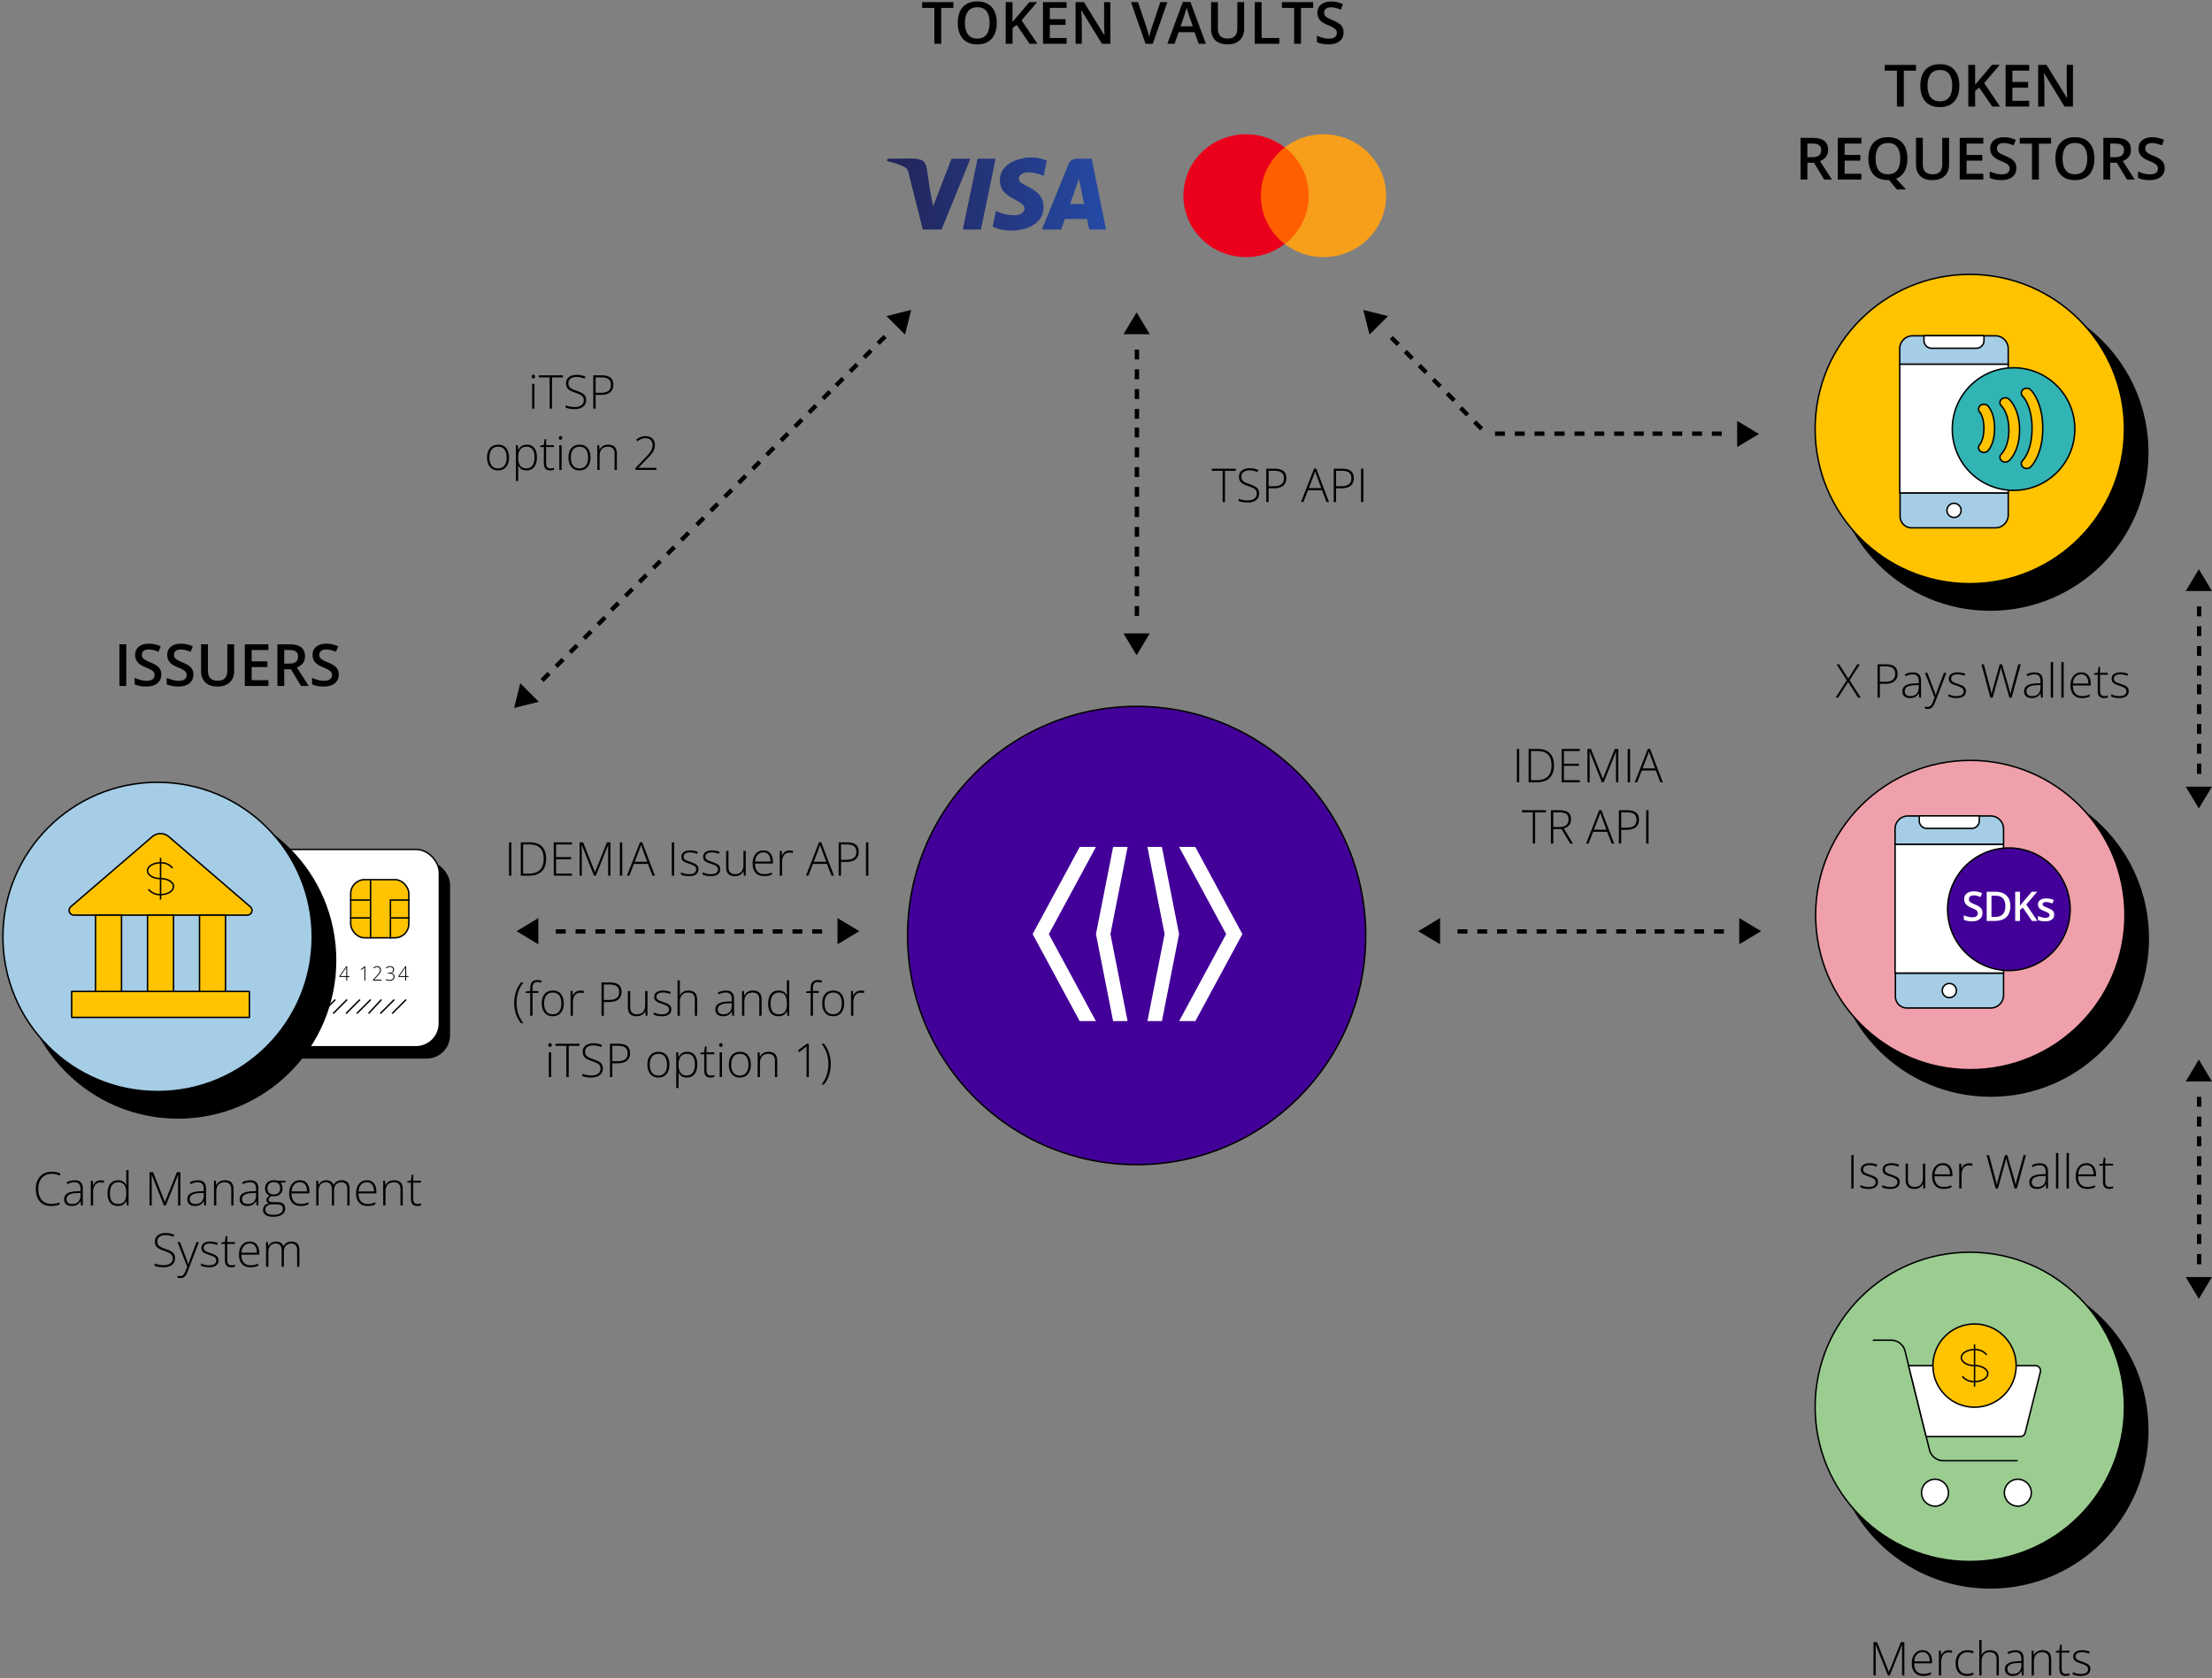 <svg width="758" height="575" viewBox="0 0 758 575" fill="none" xmlns="http://www.w3.org/2000/svg">
  <rect x="0" y="0" width="758" height="575" fill="#808080" stroke="none"/>
  <rect x="58.307" y="295.042" width="95.915" height="67.618" rx="8" fill="#000"/>
  <rect x="55" y="291" width="95.547" height="67.618" rx="8" fill="#fff" stroke="#000" stroke-width=".5"/>
  <path d="M64.54 335.933h-.315V331.918a9.938 9.938 0 0 1 .013-.492c-.058.06-.113.112-.166.156l-.205.17-.688.545-.179-.239 1.27-.988h.27v4.863ZM70.094 335.933h-2.918v-.286l1.371-1.49c.22-.237.403-.451.552-.642.15-.193.265-.386.341-.579.079-.193.118-.409.118-.649 0-.312-.088-.555-.265-.728-.174-.173-.411-.26-.71-.26-.203 0-.397.038-.584.114a2.083 2.083 0 0 0-.543.332l-.178-.236c.13-.111.266-.204.408-.279a1.998 1.998 0 0 1 .896-.23c.266 0 .496.053.69.16.195.104.347.251.455.442.109.191.163.415.163.672 0 .266-.045.508-.134.725a2.626 2.626 0 0 1-.373.632c-.162.207-.353.428-.574.666l-1.215 1.31v.014h2.5v.312ZM74.394 332.191c0 .215-.043.405-.128.569a1.101 1.101 0 0 1-.35.402 1.276 1.276 0 0 1-.507.213v.02c.365.049.645.174.838.376.194.2.29.473.29.818 0 .273-.061.516-.184.729-.124.213-.31.38-.558.502-.247.12-.558.18-.932.18-.253 0-.488-.024-.705-.073a2.772 2.772 0 0 1-.593-.203v-.329a2.89 2.89 0 0 0 1.301.312c.451 0 .786-.101 1.005-.302.219-.205.329-.477.329-.819 0-.248-.059-.447-.176-.595a.992.992 0 0 0-.494-.33 2.423 2.423 0 0 0-.743-.103h-.51v-.296h.513c.24 0 .456-.039.647-.116a1.03 1.03 0 0 0 .453-.353.98.98 0 0 0 .17-.585c0-.302-.093-.529-.278-.682-.183-.153-.428-.23-.734-.23a1.96 1.96 0 0 0-.462.053c-.143.036-.281.088-.415.157a2.813 2.813 0 0 0-.395.243l-.166-.243c.183-.147.393-.268.631-.363.24-.095.508-.143.804-.143.423 0 .754.106.992.319.238.213.357.504.357.872ZM79.354 334.693h-.803v1.24h-.316v-1.24h-2.367v-.267l2.345-3.383h.338v3.34h.803v.31Zm-1.12-.31v-2.225a42.234 42.234 0 0 1 .014-.506l.006-.233h-.02c-.059.107-.115.205-.168.296-.051.089-.117.19-.198.303l-1.646 2.365h2.013ZM84.756 335.933h-.316V331.918a9.938 9.938 0 0 1 .013-.492c-.058.06-.113.112-.166.156l-.204.17-.69.545-.178-.239 1.27-.988h.27v4.863ZM90.31 335.933h-2.92v-.286l1.372-1.49c.22-.237.403-.451.552-.642.151-.193.265-.386.341-.579.079-.193.118-.409.118-.649 0-.312-.088-.555-.264-.728-.175-.173-.412-.26-.712-.26-.202 0-.396.038-.583.114a2.083 2.083 0 0 0-.542.332l-.179-.236c.13-.111.266-.204.408-.279a1.998 1.998 0 0 1 .896-.23c.266 0 .496.053.69.16.195.104.347.251.455.442.109.191.163.415.163.672 0 .266-.045.508-.134.725a2.626 2.626 0 0 1-.373.632 10.32 10.32 0 0 1-.574.666l-1.215 1.31v.014h2.5v.312ZM94.61 332.191c0 .215-.043.405-.128.569a1.101 1.101 0 0 1-.351.402 1.276 1.276 0 0 1-.507.213v.02c.366.049.645.174.839.376.193.2.29.473.29.818 0 .273-.062.516-.185.729-.123.213-.31.38-.558.502-.247.12-.557.18-.932.18-.253 0-.488-.024-.704-.073a2.771 2.771 0 0 1-.594-.203v-.329a2.89 2.89 0 0 0 1.301.312c.451 0 .786-.101 1.005-.302.22-.205.329-.477.329-.819 0-.248-.059-.447-.176-.595a.991.991 0 0 0-.494-.33 2.423 2.423 0 0 0-.743-.103h-.51v-.296h.513c.24 0 .456-.039.648-.116a1.03 1.03 0 0 0 .452-.353.98.98 0 0 0 .17-.585c0-.302-.093-.529-.278-.682-.183-.153-.427-.23-.734-.23-.163 0-.318.018-.462.053-.142.036-.28.088-.415.157a2.819 2.819 0 0 0-.395.243l-.166-.243c.183-.147.393-.268.632-.363.24-.095.508-.143.803-.143.423 0 .754.106.992.319.238.213.357.504.357.872ZM99.57 334.693h-.804v1.24h-.316v-1.24h-2.366v-.267l2.344-3.383h.338v3.34h.804v.31Zm-1.12-.31v-2.225a51.143 51.143 0 0 1 .02-.739h-.02l-.169.296c-.051.089-.117.19-.198.303l-1.645 2.365h2.012ZM104.971 335.933h-.316V331.918a10.453 10.453 0 0 1 .013-.492c-.058.06-.113.112-.166.156l-.204.17-.689.545-.179-.239 1.27-.988h.271v4.863ZM110.524 335.933h-2.918v-.286l1.372-1.49c.219-.237.402-.451.551-.642.151-.193.265-.386.342-.579.078-.193.118-.409.118-.649 0-.312-.089-.555-.265-.728-.174-.173-.412-.26-.711-.26-.202 0-.397.038-.584.114a2.074 2.074 0 0 0-.542.332l-.179-.236c.13-.111.266-.204.408-.279a2.009 2.009 0 0 1 .897-.23c.265 0 .495.053.689.16.195.104.347.251.456.442.108.191.162.415.162.672 0 .266-.044.508-.134.725a2.606 2.606 0 0 1-.373.632c-.161.207-.353.428-.574.666l-1.215 1.31v.014h2.5v.312ZM114.824 332.191c0 .215-.042.405-.127.569a1.1 1.1 0 0 1-.351.402 1.279 1.279 0 0 1-.507.213v.02c.366.049.645.174.839.376.193.2.29.473.29.818 0 .273-.062.516-.185.729-.123.213-.309.38-.558.502-.247.12-.557.18-.931.18a3.2 3.2 0 0 1-.705-.073 2.755 2.755 0 0 1-.593-.203v-.329a2.882 2.882 0 0 0 1.301.312c.451 0 .785-.101 1.004-.302.219-.205.329-.477.329-.819 0-.248-.059-.447-.175-.595a.992.992 0 0 0-.495-.33 2.42 2.42 0 0 0-.743-.103h-.51v-.296h.513c.241 0 .456-.039.648-.116.191-.08.342-.198.453-.353a.984.984 0 0 0 .169-.585c0-.302-.093-.529-.278-.682-.183-.153-.427-.23-.733-.23-.164 0-.318.018-.463.053a1.926 1.926 0 0 0-.414.157 2.817 2.817 0 0 0-.396.243l-.166-.243c.183-.147.394-.268.632-.363.24-.095.508-.143.803-.143.424 0 .754.106.992.319.238.213.357.504.357.872ZM119.785 334.693h-.804v1.24h-.316v-1.24h-2.366v-.267l2.344-3.383h.338v3.34h.804v.31Zm-1.12-.31v-2.225l.007-.27a104.37 104.37 0 0 1 .012-.469h-.019c-.059.107-.116.205-.169.296-.051.089-.117.19-.197.303l-1.646 2.365h2.012ZM125.186 335.933h-.316V331.918a7.057 7.057 0 0 1 .013-.492c-.057.06-.113.112-.166.156l-.204.17-.689.545-.178-.239 1.269-.988h.271v4.863ZM130.74 335.933h-2.919v-.286l1.372-1.49c.219-.237.403-.451.552-.642a2.4 2.4 0 0 0 .341-.579c.078-.193.118-.409.118-.649 0-.312-.088-.555-.265-.728-.174-.173-.411-.26-.711-.26-.202 0-.397.038-.584.114a2.09 2.09 0 0 0-.542.332l-.179-.236a2.21 2.21 0 0 1 .409-.279 1.983 1.983 0 0 1 .896-.23c.266 0 .495.053.689.16.195.104.347.251.456.442.108.191.162.415.162.672 0 .266-.044.508-.133.725a2.644 2.644 0 0 1-.374.632c-.161.207-.353.428-.574.666l-1.215 1.31v.014h2.501v.312ZM135.04 332.191c0 .215-.043.405-.128.569a1.1 1.1 0 0 1-.351.402 1.267 1.267 0 0 1-.507.213v.02c.366.049.646.174.839.376.193.2.29.473.29.818 0 .273-.061.516-.185.729-.123.213-.309.38-.558.502-.247.12-.557.18-.931.18a3.2 3.2 0 0 1-.705-.073 2.755 2.755 0 0 1-.593-.203v-.329a2.888 2.888 0 0 0 1.301.312c.451 0 .786-.101 1.005-.302.219-.205.328-.477.328-.819 0-.248-.058-.447-.175-.595a.992.992 0 0 0-.495-.33 2.42 2.42 0 0 0-.743-.103h-.51v-.296h.513c.241 0 .457-.039.648-.116.191-.08.342-.198.453-.353a.984.984 0 0 0 .169-.585c0-.302-.093-.529-.278-.682-.183-.153-.427-.23-.733-.23-.164 0-.318.018-.463.053-.142.036-.28.088-.414.157a2.817 2.817 0 0 0-.396.243l-.166-.243c.183-.147.394-.268.632-.363.24-.095.508-.143.804-.143.423 0 .753.106.992.319.238.213.357.504.357.872ZM140 334.693h-.804v1.24h-.315v-1.24h-2.367v-.267l2.344-3.383h.338v3.34H140v.31Zm-1.119-.31v-2.225a54.547 54.547 0 0 1 .012-.506l.007-.233h-.019l-.169.296c-.052.089-.117.19-.198.303l-1.646 2.365h2.013Z" fill="#000"/>
  <path d="M64.432 316.356h35.572-35.572Z" fill="#fff"/>
  <path d="M64.432 316.356h35.572" stroke="#000" stroke-width=".5"/>
  <path fill="#FFC300" stroke="#000" stroke-width=".5" d="M64.432 301.95h35.573v6.479H64.432z"/>
  <path d="m65.29 347.226 4.409-4.778-4.41 4.778Z" fill="#fff"/>
  <path d="m65.29 347.226 4.409-4.778" stroke="#000" stroke-width=".5"/>
  <path d="m69.332 347.226 4.777-4.778-4.777 4.778Z" fill="#fff"/>
  <path d="m69.332 347.226 4.777-4.778" stroke="#000" stroke-width=".5"/>
  <path d="m73.375 347.226 4.777-4.778-4.777 4.778Z" fill="#fff"/>
  <path d="m73.375 347.226 4.777-4.778" stroke="#000" stroke-width=".5"/>
  <path d="m77.783 347.226 4.41-4.778-4.41 4.778Z" fill="#fff"/>
  <path d="m77.783 347.226 4.41-4.778" stroke="#000" stroke-width=".5"/>
  <path d="m81.092 347.226 4.777-4.778-4.777 4.778Z" fill="#fff"/>
  <path d="m81.092 347.226 4.777-4.778" stroke="#000" stroke-width=".5"/>
  <path d="m85.502 347.226 4.41-4.778-4.41 4.778Z" fill="#fff"/>
  <path d="m85.502 347.226 4.41-4.778" stroke="#000" stroke-width=".5"/>
  <path d="m89.543 347.226 4.777-4.778-4.777 4.778Z" fill="#fff"/>
  <path d="m89.543 347.226 4.777-4.778" stroke="#000" stroke-width=".5"/>
  <path d="m93.586 347.226 4.777-4.778-4.777 4.778Z" fill="#fff"/>
  <path d="m93.586 347.226 4.777-4.778" stroke="#000" stroke-width=".5"/>
  <path d="m97.996 347.226 4.777-4.778-4.777 4.778Z" fill="#fff"/>
  <path d="m97.996 347.226 4.777-4.778" stroke="#000" stroke-width=".5"/>
  <path d="m101.672 347.226 4.777-4.778-4.777 4.778Z" fill="#fff"/>
  <path d="m101.672 347.226 4.777-4.778" stroke="#000" stroke-width=".5"/>
  <path d="m105.713 347.226 4.777-4.778-4.777 4.778Z" fill="#fff"/>
  <path d="m105.713 347.226 4.777-4.778" stroke="#000" stroke-width=".5"/>
  <path d="m110.123 347.226 4.777-4.778-4.777 4.778Z" fill="#fff"/>
  <path d="m110.123 347.226 4.777-4.778" stroke="#000" stroke-width=".5"/>
  <path d="m114.166 347.226 4.777-4.778-4.777 4.778Z" fill="#fff"/>
  <path d="m114.166 347.226 4.777-4.778" stroke="#000" stroke-width=".5"/>
  <path d="m118.576 347.226 4.778-4.778-4.778 4.778Z" fill="#fff"/>
  <path d="m118.576 347.226 4.778-4.778" stroke="#000" stroke-width=".5"/>
  <path d="m122.252 347.226 4.777-4.778-4.777 4.778Z" fill="#fff"/>
  <path d="m122.252 347.226 4.777-4.778" stroke="#000" stroke-width=".5"/>
  <path d="m126.293 347.226 4.41-4.778-4.41 4.778Z" fill="#fff"/>
  <path d="m126.293 347.226 4.41-4.778" stroke="#000" stroke-width=".5"/>
  <path d="m130.336 347.226 4.777-4.778-4.777 4.778Z" fill="#fff"/>
  <path d="m130.336 347.226 4.777-4.778" stroke="#000" stroke-width=".5"/>
  <path d="m134.377 347.226 4.777-4.778-4.777 4.778Z" fill="#fff"/>
  <path d="m134.377 347.226 4.777-4.778" stroke="#000" stroke-width=".5"/>
  <rect x="120.176" y="301.359" width="19.92" height="19.92" rx="4.75" fill="#FFC300" stroke="#000" stroke-width=".5"/>
  <path stroke="#000" stroke-width=".5" d="M126.984 301.109v20.42M119.926 308.346h6.806M119.926 314.472h6.806M133.539 308.346h6.807M133.539 314.472h6.807M133.789 308.596v12.933"/>
  <circle cx="61" cy="329" r="54" fill="#000" stroke="#000" stroke-width=".5"/>
  <ellipse cx="54" cy="320.979" rx="53" ry="52.979" fill="#A5CDE6" stroke="#000" stroke-width=".5"/>
  <path d="m52.168 286.639-27.923 24.007a1.644 1.644 0 0 0 1.061 2.875h59.4a1.631 1.631 0 0 0 1.062-2.875l-27.923-24.007a4.371 4.371 0 0 0-5.677 0Z" fill="#FFC300" stroke="#000" stroke-width=".5" stroke-linecap="round" stroke-linejoin="round"/>
  <path d="M58.999 297.25a4.972 4.972 0 0 0-4.046-1.661c-2.431 0-4.4 1.215-4.4 2.707 0 1.492 1.969 2.707 4.4 2.707h.107c2.431 0 4.4 1.215 4.4 2.706 0 1.492-1.969 2.769-4.4 2.769a4.958 4.958 0 0 1-4.046-1.646M55.015 294.113v13.871" stroke="#000" stroke-width=".5" stroke-linecap="round" stroke-linejoin="round"/>
  <path d="M85.46 339.649v8.904H24.554v-8.904h60.908ZM32.738 313.521h8.908v26.128h-8.908zM50.553 313.521h8.908v26.128h-8.908zM68.369 313.521h8.908v26.128h-8.908z" fill="#FFC300" stroke="#000" stroke-width=".5" stroke-linecap="round" stroke-linejoin="round"/>
  <circle cx="389.5" cy="320.5" r="78.5" fill="#430099" stroke="#000" stroke-width=".5"/>
  <path d="M17.742 402.141c-.729 0-1.38.125-1.953.375a3.964 3.964 0 0 0-1.453 1.046 4.665 4.665 0 0 0-.906 1.626 6.512 6.512 0 0 0-.313 2.07c0 1.041.164 1.953.492 2.734.329.776.82 1.378 1.477 1.805.661.427 1.484.641 2.469.641.573 0 1.093-.042 1.562-.126.469-.088.904-.2 1.305-.335v.703c-.38.14-.81.255-1.29.343a9.07 9.07 0 0 1-1.655.133c-1.141 0-2.1-.245-2.875-.734-.771-.49-1.352-1.177-1.743-2.063-.39-.885-.586-1.919-.586-3.101 0-.849.123-1.628.368-2.336a5.304 5.304 0 0 1 1.07-1.852 4.81 4.81 0 0 1 1.726-1.218c.678-.292 1.448-.438 2.313-.438.547 0 1.068.055 1.563.164.5.104.968.258 1.406.461l-.313.703a5.513 5.513 0 0 0-1.297-.453 6.246 6.246 0 0 0-1.367-.148ZM25.594 404.359c.932 0 1.63.235 2.093.703.464.469.696 1.217.696 2.243V413h-.61l-.14-1.484h-.047a3.797 3.797 0 0 1-.664.851c-.26.245-.58.438-.961.578-.375.141-.833.211-1.375.211-.547 0-1.016-.091-1.406-.273a2.057 2.057 0 0 1-.899-.797c-.208-.349-.312-.774-.312-1.274 0-.843.349-1.484 1.047-1.921.698-.443 1.7-.693 3.007-.75l1.579-.079v-.617c0-.869-.172-1.489-.516-1.859-.344-.37-.852-.555-1.523-.555-.438 0-.86.058-1.266.172-.401.109-.81.268-1.227.477l-.25-.657a7.802 7.802 0 0 1 1.305-.476 5.677 5.677 0 0 1 1.469-.188Zm2 4.321-1.485.062c-1.078.052-1.898.245-2.46.578-.563.334-.844.834-.844 1.5 0 .537.166.948.5 1.235.338.286.807.429 1.406.429.932 0 1.643-.265 2.133-.796.494-.532.744-1.256.75-2.172v-.836ZM34.492 404.359c.224 0 .435.013.633.039.198.026.383.063.555.11l-.125.726a3.716 3.716 0 0 0-.524-.101 3.93 3.93 0 0 0-.57-.039c-.401 0-.76.075-1.078.226a2.23 2.23 0 0 0-.797.649c-.219.281-.386.62-.5 1.015a4.778 4.778 0 0 0-.172 1.328V413h-.797v-8.492h.68l.078 1.601h.047a2.91 2.91 0 0 1 .547-.882c.24-.266.528-.477.867-.633a2.734 2.734 0 0 1 1.156-.235ZM40.422 413.156c-1.162 0-2.047-.364-2.656-1.094-.605-.734-.907-1.802-.907-3.203 0-1.468.32-2.588.961-3.359.64-.771 1.534-1.156 2.68-1.156.49 0 .914.075 1.273.226.365.151.67.357.914.618.25.255.443.546.579.874h.062a26.95 26.95 0 0 1-.063-1.765v-3.453h.79V413h-.64l-.102-1.555h-.047c-.141.313-.336.599-.586.86-.245.26-.552.468-.922.625-.37.151-.815.226-1.336.226Zm.086-.687c1 0 1.71-.31 2.133-.93.422-.625.632-1.516.632-2.672v-.125c0-1.198-.21-2.114-.632-2.75-.422-.64-1.11-.961-2.063-.961-.943 0-1.664.328-2.164.985-.495.656-.742 1.609-.742 2.859 0 1.177.232 2.07.695 2.68.469.609 1.183.914 2.14.914ZM56.18 413l-4.196-10.547h-.039c.01.193.019.396.024.609a31.74 31.74 0 0 1 .031 1.376V413h-.766v-11.422h1.22L56.5 411.75h.047l4.078-10.172h1.188V413h-.79v-8.656c0-.203.003-.412.008-.625l.016-.633c.01-.214.02-.419.031-.617h-.047L56.821 413h-.641ZM67.813 404.359c.932 0 1.63.235 2.093.703.464.469.696 1.217.696 2.243V413h-.61l-.14-1.484h-.047a3.798 3.798 0 0 1-.664.851c-.26.245-.581.438-.961.578-.375.141-.834.211-1.375.211-.547 0-1.016-.091-1.407-.273a2.056 2.056 0 0 1-.898-.797c-.208-.349-.313-.774-.313-1.274 0-.843.35-1.484 1.047-1.921.698-.443 1.7-.693 3.008-.75l1.578-.079v-.617c0-.869-.172-1.489-.515-1.859-.344-.37-.852-.555-1.524-.555-.437 0-.86.058-1.265.172-.401.109-.81.268-1.227.477l-.25-.657a7.796 7.796 0 0 1 1.305-.476 5.676 5.676 0 0 1 1.469-.188Zm2 4.321-1.485.062c-1.078.052-1.898.245-2.46.578-.563.334-.845.834-.845 1.5 0 .537.167.948.5 1.235.339.286.808.429 1.407.429.932 0 1.643-.265 2.132-.796.495-.532.745-1.256.75-2.172v-.836ZM77.07 404.344c.953 0 1.685.25 2.196.75.51.5.765 1.284.765 2.351V413h-.781v-5.508c0-.844-.193-1.463-.578-1.859-.385-.396-.945-.594-1.68-.594-.932 0-1.646.273-2.14.82-.49.542-.735 1.362-.735 2.461V413h-.789v-8.492h.64l.118 1.547h.047c.15-.318.357-.604.617-.86.266-.26.591-.466.977-.617.385-.156.833-.234 1.343-.234ZM85.75 404.359c.932 0 1.63.235 2.094.703.463.469.695 1.217.695 2.243V413h-.61l-.14-1.484h-.047a3.798 3.798 0 0 1-.664.851c-.26.245-.58.438-.96.578-.376.141-.834.211-1.376.211-.547 0-1.015-.091-1.406-.273a2.056 2.056 0 0 1-.898-.797c-.209-.349-.313-.774-.313-1.274 0-.843.349-1.484 1.047-1.921.698-.443 1.7-.693 3.008-.75l1.578-.079v-.617c0-.869-.172-1.489-.516-1.859-.344-.37-.851-.555-1.523-.555-.438 0-.86.058-1.266.172-.4.109-.81.268-1.226.477l-.25-.657a7.798 7.798 0 0 1 1.304-.476 5.677 5.677 0 0 1 1.469-.188Zm2 4.321-1.484.062c-1.079.052-1.899.245-2.461.578-.563.334-.844.834-.844 1.5 0 .537.167.948.5 1.235.338.286.807.429 1.406.429.932 0 1.643-.265 2.133-.796.495-.532.745-1.256.75-2.172v-.836ZM93.516 416.844c-1.068 0-1.899-.206-2.493-.617-.588-.412-.882-.987-.882-1.727 0-.573.18-1.068.539-1.484.36-.412.846-.659 1.46-.743a1.626 1.626 0 0 1-.6-.468 1.102 1.102 0 0 1-.228-.688c0-.291.092-.562.274-.812.182-.256.456-.49.82-.703a2.291 2.291 0 0 1-1.156-.899c-.281-.427-.422-.94-.422-1.539 0-.573.123-1.07.367-1.492a2.476 2.476 0 0 1 1.04-.977c.453-.234.986-.351 1.6-.351.188 0 .358.005.509.015.156.011.3.029.43.055.13.021.247.05.351.086h2.742v.562l-1.75.118a2.934 2.934 0 0 1 .688 1.906c0 .844-.266 1.513-.797 2.008-.531.495-1.271.742-2.219.742-.26 0-.516-.024-.766-.07-.317.187-.56.377-.726.57-.167.187-.25.422-.25.703 0 .177.052.323.156.438.104.109.255.195.453.257.198.058.44.086.727.086h1.492c.922 0 1.628.188 2.117.563.49.375.735.927.735 1.656 0 .891-.368 1.581-1.102 2.07-.73.49-1.766.735-3.11.735Zm.054-.664c.745 0 1.365-.081 1.86-.242.5-.162.875-.402 1.125-.719.25-.313.375-.701.375-1.164 0-.381-.092-.675-.274-.883-.182-.208-.44-.352-.773-.43a4.924 4.924 0 0 0-1.18-.125h-1.422c-.453 0-.857.063-1.21.188-.355.119-.63.312-.829.578-.193.265-.289.62-.289 1.062 0 .568.221.998.664 1.289.448.297 1.1.446 1.953.446Zm.25-6.977c.703 0 1.243-.177 1.618-.531.374-.354.562-.867.562-1.539 0-.719-.193-1.258-.578-1.617-.385-.36-.925-.539-1.617-.539-.672 0-1.2.192-1.586.578-.38.38-.57.916-.57 1.609 0 .646.182 1.148.546 1.508.365.354.907.531 1.625.531ZM102.797 404.344c.724 0 1.325.169 1.805.508.484.338.843.802 1.078 1.39.239.589.359 1.263.359 2.024v.57h-6.133c0 1.167.268 2.062.805 2.687.542.625 1.315.938 2.32.938a6.56 6.56 0 0 0 1.367-.125 7.306 7.306 0 0 0 1.297-.445v.726a5.765 5.765 0 0 1-1.25.406 6.926 6.926 0 0 1-1.437.133c-.86 0-1.581-.177-2.164-.531a3.396 3.396 0 0 1-1.313-1.516c-.291-.651-.437-1.411-.437-2.281 0-.849.14-1.612.422-2.289.286-.677.703-1.211 1.25-1.601.552-.396 1.229-.594 2.031-.594Zm-.008.679c-.812 0-1.471.271-1.977.813-.5.536-.794 1.312-.882 2.328h5.289c0-.62-.089-1.167-.266-1.641-.177-.474-.445-.841-.805-1.101-.354-.266-.807-.399-1.359-.399ZM117.141 404.344c.817 0 1.463.237 1.937.711s.711 1.221.711 2.242V413h-.773v-5.672c0-.786-.18-1.364-.539-1.734-.36-.37-.834-.555-1.422-.555-.808 0-1.44.237-1.899.711-.453.469-.679 1.208-.679 2.219V413h-.782v-5.672c0-.526-.083-.956-.25-1.289a1.63 1.63 0 0 0-.679-.75c-.292-.167-.636-.25-1.032-.25-.526 0-.981.109-1.367.328-.385.214-.682.547-.89 1-.209.448-.313 1.018-.313 1.711V413h-.789v-8.492h.641l.117 1.39h.047c.14-.276.328-.531.562-.765a2.71 2.71 0 0 1 .867-.571c.349-.145.758-.218 1.227-.218.609 0 1.125.138 1.547.414.427.271.724.674.89 1.211h.055a2.6 2.6 0 0 1 1.063-1.196c.484-.286 1.067-.429 1.75-.429ZM125.734 404.344c.724 0 1.326.169 1.805.508.484.338.844.802 1.078 1.39.24.589.36 1.263.36 2.024v.57h-6.133c0 1.167.268 2.062.804 2.687.542.625 1.316.938 2.321.938a6.56 6.56 0 0 0 1.367-.125 7.306 7.306 0 0 0 1.297-.445v.726a5.8 5.8 0 0 1-1.25.406 6.936 6.936 0 0 1-1.438.133c-.859 0-1.58-.177-2.164-.531a3.395 3.395 0 0 1-1.312-1.516c-.292-.651-.438-1.411-.438-2.281 0-.849.141-1.612.422-2.289.287-.677.703-1.211 1.25-1.601.552-.396 1.229-.594 2.031-.594Zm-.007.679c-.813 0-1.472.271-1.977.813-.5.536-.794 1.312-.883 2.328h5.289c0-.62-.088-1.167-.265-1.641-.177-.474-.446-.841-.805-1.101-.354-.266-.807-.399-1.359-.399ZM135.055 404.344c.953 0 1.685.25 2.195.75.51.5.766 1.284.766 2.351V413h-.782v-5.508c0-.844-.192-1.463-.578-1.859-.385-.396-.945-.594-1.679-.594-.933 0-1.646.273-2.141.82-.49.542-.734 1.362-.734 2.461V413h-.79v-8.492h.641l.117 1.547h.047a2.886 2.886 0 0 1 1.594-1.477c.385-.156.833-.234 1.344-.234ZM143.062 412.477c.245 0 .472-.019.68-.055.214-.037.401-.083.563-.141v.657a4.26 4.26 0 0 1-.586.148c-.224.047-.472.07-.742.07-.48 0-.878-.088-1.196-.265a1.722 1.722 0 0 1-.719-.821c-.161-.369-.242-.838-.242-1.406v-5.5h-1.265v-.469l1.257-.242.274-2h.523v2.055h2.649v.656h-2.649v5.453c0 .61.112 1.073.336 1.391.229.312.602.469 1.117.469ZM59.984 431.055c0 .682-.172 1.255-.515 1.718-.344.459-.81.805-1.399 1.039-.588.23-1.255.344-2 .344-.463 0-.885-.023-1.265-.07a8.582 8.582 0 0 1-1.024-.172 7.096 7.096 0 0 1-.828-.25v-.805c.406.157.875.295 1.406.414a8.35 8.35 0 0 0 1.75.172c.594 0 1.12-.086 1.578-.257.464-.172.829-.433 1.094-.782.266-.349.399-.789.399-1.32 0-.469-.112-.852-.336-1.148-.219-.303-.55-.56-.992-.774-.443-.219-1-.44-1.672-.664a13.883 13.883 0 0 1-1.282-.508 4.336 4.336 0 0 1-.976-.625 2.434 2.434 0 0 1-.625-.859c-.14-.339-.211-.737-.211-1.196 0-.63.159-1.158.477-1.585a2.954 2.954 0 0 1 1.304-.977c.552-.224 1.172-.336 1.86-.336a7.468 7.468 0 0 1 2.984.609l-.281.696a6.824 6.824 0 0 0-2.734-.578c-.537 0-1.016.08-1.438.242a2.184 2.184 0 0 0-.992.711c-.245.317-.368.718-.368 1.203 0 .5.112.904.336 1.211.23.307.552.562.97.765.421.204.918.401 1.491.594.677.229 1.26.472 1.75.727.49.25.867.567 1.133.953.271.385.406.888.406 1.508ZM60.828 425.508h.836l2.063 5.39c.125.318.234.612.328.883.099.266.185.511.257.735.073.218.133.419.18.601h.047a87.049 87.049 0 0 1 .758-2.187l2.039-5.422h.844l-3.875 10.086a6.44 6.44 0 0 1-.618 1.242 2.311 2.311 0 0 1-.789.773c-.302.177-.666.266-1.093.266-.193 0-.367-.016-.524-.047a3.176 3.176 0 0 1-.453-.109v-.68c.136.042.274.076.414.102.146.031.305.047.477.047.297 0 .552-.063.765-.188.22-.12.414-.307.586-.562.172-.256.334-.581.485-.977l.578-1.508-3.305-8.445ZM74.883 431.773c0 .506-.128.938-.383 1.297-.25.354-.617.625-1.102.813-.484.182-1.08.273-1.789.273a7.24 7.24 0 0 1-1.578-.156 5.434 5.434 0 0 1-1.164-.383v-.781c.39.193.823.349 1.297.469.474.119.961.179 1.461.179.875 0 1.505-.148 1.89-.445.386-.297.579-.703.579-1.219 0-.338-.097-.617-.29-.836-.187-.224-.458-.416-.812-.578a13.389 13.389 0 0 0-1.281-.492c-.52-.177-.984-.352-1.39-.523-.402-.177-.717-.409-.946-.696-.23-.291-.344-.687-.344-1.187 0-.682.274-1.214.82-1.594.547-.38 1.282-.57 2.204-.57.51 0 .984.049 1.422.148.442.094.843.216 1.203.367l-.282.672a5.423 5.423 0 0 0-1.117-.367 5.803 5.803 0 0 0-1.265-.141c-.693 0-1.235.123-1.625.368-.391.244-.586.604-.586 1.078 0 .364.093.651.28.859.188.203.457.375.806.516.349.135.763.286 1.242.453.495.172.95.351 1.367.539.422.187.758.43 1.008.726.25.297.375.701.375 1.211ZM79.32 433.477c.245 0 .472-.019.68-.055a3.39 3.39 0 0 0 .563-.141v.657a4.251 4.251 0 0 1-.586.148c-.224.047-.472.07-.743.07-.479 0-.877-.088-1.195-.265a1.715 1.715 0 0 1-.719-.821c-.161-.369-.242-.838-.242-1.406v-5.5h-1.266v-.469l1.258-.242.274-2h.523v2.055h2.649v.656h-2.649v5.453c0 .61.112 1.073.336 1.391.23.312.602.469 1.117.469ZM85.602 425.344c.724 0 1.325.169 1.804.508.485.338.844.802 1.078 1.39.24.589.36 1.263.36 2.024v.57H82.71c0 1.167.268 2.062.805 2.687.541.625 1.315.938 2.32.938.526 0 .982-.042 1.367-.125.39-.089.823-.237 1.297-.445v.726a5.782 5.782 0 0 1-1.25.406 6.931 6.931 0 0 1-1.438.133c-.859 0-1.58-.177-2.164-.531a3.395 3.395 0 0 1-1.312-1.516c-.292-.651-.438-1.411-.438-2.281 0-.849.141-1.612.422-2.289.287-.677.703-1.211 1.25-1.601.552-.396 1.23-.594 2.032-.594Zm-.008.679c-.813 0-1.472.271-1.977.813-.5.536-.794 1.312-.883 2.328h5.29c0-.62-.09-1.167-.266-1.641-.177-.474-.445-.841-.805-1.101-.354-.266-.807-.399-1.36-.399ZM99.945 425.344c.818 0 1.464.237 1.938.711s.711 1.221.711 2.242V434h-.774v-5.672c0-.786-.179-1.364-.539-1.734-.359-.37-.833-.555-1.422-.555-.807 0-1.44.237-1.898.711-.453.469-.68 1.208-.68 2.219V434H96.5v-5.672c0-.526-.083-.956-.25-1.289a1.63 1.63 0 0 0-.68-.75c-.291-.167-.635-.25-1.03-.25-.527 0-.983.109-1.368.328-.385.214-.682.547-.89 1-.21.448-.313 1.018-.313 1.711V434h-.79v-8.492h.641l.118 1.39h.046a3.01 3.01 0 0 1 .563-.765c.234-.235.523-.425.867-.571.349-.145.758-.218 1.227-.218.609 0 1.125.138 1.546.414.428.271.725.674.891 1.211h.055c.229-.511.583-.909 1.062-1.196.485-.286 1.068-.429 1.75-.429ZM174.43 300v-11.422h.804V300h-.804ZM187.148 294.18c0 1.276-.226 2.346-.679 3.211a4.384 4.384 0 0 1-2 1.953c-.88.437-1.972.656-3.274.656h-2.734v-11.422h3.094c1.218 0 2.242.214 3.07.641a4.265 4.265 0 0 1 1.883 1.89c.427.829.64 1.852.64 3.071Zm-.843.031c0-1.089-.177-1.997-.532-2.727a3.489 3.489 0 0 0-1.625-1.64c-.729-.37-1.653-.555-2.773-.555h-2.109v10h1.89c1.724 0 3.013-.422 3.867-1.266.855-.849 1.282-2.119 1.282-3.812ZM196 300h-6.242v-11.422H196v.727h-5.438v4.328h5.133v.726h-5.133v4.914H196V300ZM203.547 300l-4.195-10.547h-.04c.011.193.019.396.024.609a25.277 25.277 0 0 1 .031 1.376V300h-.765v-11.422h1.218l4.047 10.172h.047l4.078-10.172h1.188V300h-.789v-8.656c0-.203.002-.412.007-.625l.016-.633.031-.617h-.047L204.188 300h-.641ZM212.414 300v-11.422h.805V300h-.805ZM223.594 300l-1.555-4.039h-4.797L215.656 300h-.82l4.492-11.461h.734L224.438 300h-.844Zm-1.813-4.766-1.578-4.281c-.042-.109-.094-.25-.156-.422-.057-.172-.12-.354-.188-.547a16.308 16.308 0 0 0-.187-.546c-.052.182-.11.364-.172.546l-.18.532a14.01 14.01 0 0 1-.164.453l-1.64 4.265h4.265ZM230.211 300v-11.422h.805V300h-.805ZM239.352 297.773c0 .506-.128.938-.383 1.297-.25.354-.617.625-1.102.813-.484.182-1.081.273-1.789.273A7.245 7.245 0 0 1 234.5 300a5.415 5.415 0 0 1-1.164-.383v-.781c.391.193.823.349 1.297.469.474.119.961.179 1.461.179.875 0 1.505-.148 1.89-.445.386-.297.578-.703.578-1.219 0-.338-.096-.617-.289-.836-.187-.224-.458-.416-.812-.578a13.36 13.36 0 0 0-1.281-.492 21.061 21.061 0 0 1-1.391-.523c-.401-.177-.716-.409-.945-.696-.229-.291-.344-.687-.344-1.187 0-.682.273-1.214.82-1.594.547-.38 1.282-.57 2.203-.57.511 0 .985.049 1.422.148.443.094.844.216 1.203.367l-.281.672a5.42 5.42 0 0 0-1.117-.367 5.807 5.807 0 0 0-1.266-.141c-.692 0-1.234.123-1.625.368-.39.244-.586.604-.586 1.078 0 .364.094.651.282.859.187.203.455.375.804.516.349.135.763.286 1.243.453.494.172.95.351 1.367.539.422.187.758.43 1.008.726.25.297.375.701.375 1.211ZM246.805 297.773c0 .506-.128.938-.383 1.297-.25.354-.617.625-1.102.813-.484.182-1.08.273-1.789.273a7.245 7.245 0 0 1-1.578-.156 5.452 5.452 0 0 1-1.164-.383v-.781c.391.193.823.349 1.297.469.474.119.961.179 1.461.179.875 0 1.505-.148 1.891-.445.385-.297.578-.703.578-1.219 0-.338-.097-.617-.289-.836-.188-.224-.459-.416-.813-.578a13.36 13.36 0 0 0-1.281-.492 21.061 21.061 0 0 1-1.391-.523c-.401-.177-.716-.409-.945-.696-.229-.291-.344-.687-.344-1.187 0-.682.274-1.214.82-1.594.547-.38 1.282-.57 2.204-.57.51 0 .984.049 1.421.148.443.094.844.216 1.204.367l-.282.672a5.42 5.42 0 0 0-1.117-.367 5.805 5.805 0 0 0-1.265-.141c-.693 0-1.235.123-1.626.368-.39.244-.585.604-.585 1.078 0 .364.093.651.281.859.187.203.456.375.804.516.349.135.764.286 1.243.453.494.172.95.351 1.367.539.422.187.758.43 1.008.726.25.297.375.701.375 1.211ZM255.547 291.508V300h-.641l-.117-1.531h-.047a2.843 2.843 0 0 1-.617.851 2.924 2.924 0 0 1-.977.61c-.385.151-.833.226-1.343.226-.651 0-1.198-.112-1.641-.336a2.244 2.244 0 0 1-.992-1.031c-.224-.458-.336-1.031-.336-1.719v-5.562h.789v5.484c0 .849.19 1.474.57 1.875.386.401.948.602 1.688.602.625 0 1.148-.12 1.57-.36.427-.239.75-.601.969-1.086.224-.489.336-1.099.336-1.828v-4.687h.789ZM261.617 291.344c.724 0 1.326.169 1.805.508.484.338.844.802 1.078 1.39.24.589.359 1.263.359 2.024v.57h-6.132c0 1.167.268 2.062.804 2.687.542.625 1.315.938 2.321.938.526 0 .981-.042 1.367-.125.39-.089.823-.237 1.297-.445v.726a5.8 5.8 0 0 1-1.25.406 6.936 6.936 0 0 1-1.438.133c-.859 0-1.581-.177-2.164-.531a3.39 3.39 0 0 1-1.312-1.516c-.292-.651-.438-1.411-.438-2.281 0-.849.141-1.612.422-2.289.286-.677.703-1.211 1.25-1.601.552-.396 1.229-.594 2.031-.594Zm-.008.679c-.812 0-1.471.271-1.976.813-.5.536-.794 1.312-.883 2.328h5.289c0-.62-.088-1.167-.266-1.641-.177-.474-.445-.841-.804-1.101-.354-.266-.808-.399-1.36-.399ZM270.578 291.359c.224 0 .435.013.633.039.198.026.383.063.555.11l-.125.726a3.728 3.728 0 0 0-.524-.101 3.927 3.927 0 0 0-.57-.039c-.401 0-.761.075-1.078.226a2.229 2.229 0 0 0-.797.649c-.219.281-.386.62-.5 1.015a4.759 4.759 0 0 0-.172 1.328V300h-.797v-8.492h.68l.078 1.601h.047c.13-.328.312-.622.547-.882.239-.266.528-.477.867-.633a2.731 2.731 0 0 1 1.156-.235ZM284.938 300l-1.555-4.039h-4.797L277 300h-.82l4.492-11.461h.734L285.781 300h-.843Zm-1.813-4.766-1.578-4.281c-.042-.109-.094-.25-.156-.422-.058-.172-.12-.354-.188-.547a16.308 16.308 0 0 0-.187-.546c-.052.182-.11.364-.172.546-.063.183-.123.36-.18.532a14.01 14.01 0 0 1-.164.453l-1.641 4.265h4.266ZM290.203 288.578c1.359 0 2.378.261 3.055.781.677.521 1.015 1.331 1.015 2.43 0 .563-.091 1.063-.273 1.5a2.747 2.747 0 0 1-.805 1.094c-.359.297-.81.521-1.351.672-.537.151-1.164.226-1.883.226h-1.758V300h-.805v-11.422h2.805Zm-.086.711h-1.914v5.281h1.68c.739 0 1.375-.083 1.906-.25.531-.172.94-.458 1.227-.859.286-.401.429-.948.429-1.641 0-.88-.271-1.521-.812-1.922-.542-.406-1.38-.609-2.516-.609ZM296.758 300v-11.422h.804V300h-.804ZM176.211 343.617c0-.922.088-1.805.266-2.648.182-.844.445-1.636.789-2.375a9.095 9.095 0 0 1 1.281-2.016h.828a9.863 9.863 0 0 0-1.773 3.25 12.086 12.086 0 0 0-.586 3.774c0 .864.088 1.703.265 2.515a10.735 10.735 0 0 0 2.086 4.414h-.82a9.759 9.759 0 0 1-1.281-2 10.838 10.838 0 0 1-.789-2.32 12.247 12.247 0 0 1-.266-2.594ZM184.484 340.164h-2V348h-.789v-7.836h-1.578v-.469l1.578-.203v-.937c0-.625.089-1.144.266-1.555.182-.417.456-.727.82-.93.37-.208.836-.312 1.399-.312.291 0 .554.023.789.07.234.042.453.096.656.164l-.18.664a4.419 4.419 0 0 0-.609-.156 3.433 3.433 0 0 0-.648-.062c-.599 0-1.034.166-1.305.5-.266.328-.399.864-.399 1.609v.961h2v.656ZM193.18 343.742c0 .656-.081 1.255-.242 1.797-.162.537-.402 1-.719 1.391-.318.39-.714.692-1.188.906-.469.213-1.015.32-1.64.32-.594 0-1.123-.104-1.586-.312a3.314 3.314 0 0 1-1.18-.906 4.12 4.12 0 0 1-.727-1.391 6.143 6.143 0 0 1-.25-1.805c0-.911.151-1.695.454-2.351.307-.662.744-1.167 1.312-1.516.573-.354 1.258-.531 2.055-.531.823 0 1.508.187 2.054.562.553.37.967.886 1.243 1.547.276.662.414 1.425.414 2.289Zm-6.719 0c0 .745.107 1.396.32 1.953.214.558.537.993.969 1.305.438.312.99.469 1.656.469.683 0 1.242-.157 1.68-.469.437-.312.76-.75.969-1.312.208-.563.312-1.211.312-1.946 0-.713-.099-1.349-.297-1.906-.198-.557-.51-.995-.937-1.313-.427-.322-.985-.484-1.672-.484-.984 0-1.732.328-2.242.984-.505.657-.758 1.563-.758 2.719ZM198.906 339.359c.224 0 .435.013.633.039.198.026.383.063.555.11l-.125.726a3.728 3.728 0 0 0-.524-.101 3.927 3.927 0 0 0-.57-.039c-.401 0-.76.075-1.078.226a2.229 2.229 0 0 0-.797.649c-.219.281-.385.62-.5 1.015a4.759 4.759 0 0 0-.172 1.328V348h-.797v-8.492h.68l.078 1.601h.047c.13-.328.312-.622.547-.882.239-.266.528-.477.867-.633a2.735 2.735 0 0 1 1.156-.235ZM208.922 336.578c1.359 0 2.377.261 3.055.781.677.521 1.015 1.331 1.015 2.43 0 .563-.091 1.063-.273 1.5a2.756 2.756 0 0 1-.805 1.094c-.359.297-.81.521-1.352.672-.536.151-1.164.226-1.882.226h-1.758V348h-.805v-11.422h2.805Zm-.086.711h-1.914v5.281h1.68c.739 0 1.375-.083 1.906-.25.531-.172.94-.458 1.226-.859.287-.401.43-.948.43-1.641 0-.88-.271-1.521-.812-1.922-.542-.406-1.381-.609-2.516-.609ZM221.875 339.508V348h-.641l-.117-1.531h-.047a2.843 2.843 0 0 1-.617.851 2.919 2.919 0 0 1-.976.61c-.386.151-.834.226-1.344.226-.651 0-1.198-.112-1.641-.336a2.244 2.244 0 0 1-.992-1.031c-.224-.458-.336-1.031-.336-1.719v-5.562h.789v5.484c0 .849.19 1.474.57 1.875.386.401.948.602 1.688.602.625 0 1.148-.12 1.57-.36.427-.239.75-.601.969-1.086.224-.489.336-1.099.336-1.828v-4.687h.789ZM230.039 345.773c0 .506-.128.938-.383 1.297-.25.354-.617.625-1.101.813-.485.182-1.081.273-1.789.273a7.233 7.233 0 0 1-1.578-.156 5.444 5.444 0 0 1-1.165-.383v-.781c.391.193.823.349 1.297.469.474.119.961.179 1.461.179.875 0 1.505-.148 1.891-.445.385-.297.578-.703.578-1.219 0-.338-.096-.617-.289-.836-.188-.224-.458-.416-.813-.578a13.36 13.36 0 0 0-1.281-.492 21.019 21.019 0 0 1-1.39-.523c-.401-.177-.717-.409-.946-.696-.229-.291-.343-.687-.343-1.187 0-.682.273-1.214.82-1.594.547-.38 1.281-.57 2.203-.57.51 0 .984.049 1.422.148.443.094.844.216 1.203.367l-.281.672a5.441 5.441 0 0 0-1.117-.367 5.807 5.807 0 0 0-1.266-.141c-.693 0-1.234.123-1.625.368-.391.244-.586.604-.586 1.078 0 .364.094.651.281.859.188.203.456.375.805.516.349.135.763.286 1.242.453.495.172.951.351 1.367.539.422.187.758.43 1.008.726.25.297.375.701.375 1.211ZM232.969 335.844v3.968c0 .23-.005.443-.016.641-.005.198-.015.399-.031.602h.055c.14-.323.341-.612.601-.867.266-.256.591-.459.977-.61.39-.151.841-.226 1.351-.226.646 0 1.188.112 1.625.336a2.19 2.19 0 0 1 1.008 1.007c.229.453.344 1.037.344 1.75V348h-.781v-5.508c0-.844-.193-1.463-.579-1.859-.385-.396-.945-.594-1.679-.594-.625 0-1.151.122-1.578.367-.427.24-.75.604-.969 1.094-.219.484-.328 1.091-.328 1.82V348h-.789v-12.156h.789ZM248.758 339.359c.932 0 1.63.235 2.094.703.463.469.695 1.217.695 2.243V348h-.609l-.141-1.484h-.047a3.8 3.8 0 0 1-.664.851c-.26.245-.581.438-.961.578-.375.141-.833.211-1.375.211-.547 0-1.016-.091-1.406-.273a2.057 2.057 0 0 1-.899-.797c-.208-.349-.312-.774-.312-1.274 0-.843.349-1.484 1.047-1.921.698-.443 1.7-.693 3.008-.75l1.578-.079v-.617c0-.869-.172-1.489-.516-1.859-.344-.37-.852-.555-1.523-.555-.438 0-.86.058-1.266.172a6.62 6.62 0 0 0-1.227.477l-.25-.657a7.845 7.845 0 0 1 1.305-.476 5.677 5.677 0 0 1 1.469-.188Zm2 4.321-1.485.062c-1.078.052-1.898.245-2.461.578-.562.334-.843.834-.843 1.5 0 .537.166.948.5 1.235.338.286.807.429 1.406.429.932 0 1.643-.265 2.133-.796.495-.532.745-1.256.75-2.172v-.836ZM258.016 339.344c.953 0 1.685.25 2.195.75.51.5.766 1.284.766 2.351V348h-.782v-5.508c0-.844-.192-1.463-.578-1.859-.385-.396-.945-.594-1.679-.594-.933 0-1.646.273-2.141.82-.49.542-.735 1.362-.735 2.461V348h-.789v-8.492h.641l.117 1.547h.047a2.876 2.876 0 0 1 1.594-1.477c.385-.156.833-.234 1.344-.234ZM266.805 348.156c-1.162 0-2.047-.364-2.657-1.094-.604-.734-.906-1.802-.906-3.203 0-1.468.32-2.588.961-3.359.641-.771 1.534-1.156 2.68-1.156.489 0 .914.075 1.273.226.365.151.67.357.914.618.25.255.443.546.578.874h.063a20.037 20.037 0 0 1-.047-.89c-.01-.318-.016-.61-.016-.875v-3.453h.79V348h-.641l-.102-1.555h-.047c-.14.313-.336.599-.586.86-.244.26-.552.468-.921.625-.37.151-.815.226-1.336.226Zm.086-.687c1 0 1.711-.31 2.132-.93.422-.625.633-1.516.633-2.672v-.125c0-1.198-.211-2.114-.633-2.75-.421-.64-1.109-.961-2.062-.961-.943 0-1.664.328-2.164.985-.495.656-.742 1.609-.742 2.859 0 1.177.231 2.07.695 2.68.469.609 1.182.914 2.141.914ZM280.578 340.164h-2V348h-.789v-7.836h-1.578v-.469l1.578-.203v-.937c0-.625.089-1.144.266-1.555a1.89 1.89 0 0 1 .82-.93c.37-.208.836-.312 1.398-.312.292 0 .555.023.789.07.235.042.454.096.657.164l-.18.664a4.419 4.419 0 0 0-.609-.156 3.435 3.435 0 0 0-.649-.062c-.599 0-1.034.166-1.304.5-.266.328-.399.864-.399 1.609v.961h2v.656ZM289.273 343.742a6.26 6.26 0 0 1-.242 1.797c-.161.537-.401 1-.719 1.391-.317.39-.713.692-1.187.906-.469.213-1.016.32-1.641.32-.593 0-1.122-.104-1.586-.312a3.32 3.32 0 0 1-1.179-.906 4.12 4.12 0 0 1-.727-1.391 6.143 6.143 0 0 1-.25-1.805c0-.911.151-1.695.453-2.351.308-.662.745-1.167 1.313-1.516.573-.354 1.258-.531 2.054-.531.823 0 1.508.187 2.055.562.552.37.966.886 1.242 1.547.276.662.414 1.425.414 2.289Zm-6.718 0c0 .745.106 1.396.32 1.953.214.558.536.993.969 1.305.437.312.989.469 1.656.469.682 0 1.242-.157 1.68-.469.437-.312.76-.75.968-1.312.209-.563.313-1.211.313-1.946 0-.713-.099-1.349-.297-1.906-.198-.557-.51-.995-.937-1.313-.428-.322-.985-.484-1.672-.484-.985 0-1.732.328-2.243.984-.505.657-.757 1.563-.757 2.719ZM295 339.359c.224 0 .435.013.633.039.198.026.383.063.555.11l-.126.726a3.687 3.687 0 0 0-.523-.101 3.927 3.927 0 0 0-.57-.039c-.401 0-.761.075-1.078.226a2.22 2.22 0 0 0-.797.649c-.219.281-.386.62-.5 1.015a4.759 4.759 0 0 0-.172 1.328V348h-.797v-8.492h.68l.078 1.601h.047c.13-.328.312-.622.547-.882.239-.266.528-.477.867-.633a2.731 2.731 0 0 1 1.156-.235ZM188.859 360.508V369h-.789v-8.492h.789Zm-.382-3.141c.197 0 .343.06.437.18.094.114.141.271.141.469 0 .198-.047.354-.141.468-.094.115-.24.172-.437.172-.188 0-.329-.057-.422-.172-.094-.114-.141-.27-.141-.468s.047-.355.141-.469c.093-.12.234-.18.422-.18ZM194.883 369h-.813v-10.695h-3.703v-.727h8.219v.727h-3.703V369ZM206.578 366.055c0 .682-.172 1.255-.516 1.718-.343.459-.809.805-1.398 1.039-.588.23-1.255.344-2 .344-.463 0-.885-.023-1.266-.07a8.563 8.563 0 0 1-1.023-.172 7.094 7.094 0 0 1-.828-.25v-.805c.406.157.875.295 1.406.414.537.115 1.12.172 1.75.172.594 0 1.12-.086 1.578-.257.464-.172.828-.433 1.094-.782.266-.349.398-.789.398-1.32 0-.469-.112-.852-.335-1.148-.219-.303-.55-.56-.993-.774-.442-.219-1-.44-1.672-.664a14.023 14.023 0 0 1-1.281-.508 4.32 4.32 0 0 1-.976-.625 2.423 2.423 0 0 1-.625-.859c-.141-.339-.211-.737-.211-1.196 0-.63.159-1.158.476-1.585a2.955 2.955 0 0 1 1.305-.977c.552-.224 1.172-.336 1.859-.336a7.474 7.474 0 0 1 2.985.609l-.282.696a6.817 6.817 0 0 0-2.734-.578c-.536 0-1.016.08-1.437.242a2.186 2.186 0 0 0-.993.711c-.244.317-.367.718-.367 1.203 0 .5.112.904.336 1.211.229.307.552.562.969.765.422.204.919.401 1.492.594.677.229 1.26.472 1.75.727.49.25.867.567 1.133.953.271.385.406.888.406 1.508ZM211.828 357.578c1.36 0 2.378.261 3.055.781.677.521 1.015 1.331 1.015 2.43 0 .563-.091 1.063-.273 1.5a2.747 2.747 0 0 1-.805 1.094c-.359.297-.81.521-1.351.672-.537.151-1.164.226-1.883.226h-1.758V369h-.805v-11.422h2.805Zm-.086.711h-1.914v5.281h1.68c.739 0 1.375-.083 1.906-.25.531-.172.94-.458 1.227-.859.286-.401.429-.948.429-1.641 0-.88-.271-1.521-.812-1.922-.542-.406-1.38-.609-2.516-.609ZM229.383 364.742c0 .656-.081 1.255-.242 1.797a4.01 4.01 0 0 1-.719 1.391c-.318.39-.714.692-1.188.906-.468.213-1.015.32-1.64.32-.594 0-1.123-.104-1.586-.312a3.314 3.314 0 0 1-1.18-.906 4.1 4.1 0 0 1-.726-1.391 6.11 6.11 0 0 1-.25-1.805c0-.911.151-1.695.453-2.351.307-.662.744-1.167 1.312-1.516.573-.354 1.258-.531 2.055-.531.823 0 1.508.187 2.055.562.552.37.966.886 1.242 1.547.276.662.414 1.425.414 2.289Zm-6.719 0c0 .745.107 1.396.32 1.953.214.558.537.993.969 1.305.438.312.99.469 1.656.469.683 0 1.243-.157 1.68-.469.438-.312.76-.75.969-1.312.208-.563.312-1.211.312-1.946 0-.713-.099-1.349-.297-1.906-.197-.557-.51-.995-.937-1.313-.427-.322-.984-.484-1.672-.484-.984 0-1.732.328-2.242.984-.505.657-.758 1.563-.758 2.719ZM235.492 360.344c1.094 0 1.94.367 2.539 1.101.604.735.907 1.818.907 3.25 0 .959-.144 1.771-.43 2.438-.287.661-.696 1.164-1.227 1.508-.526.343-1.159.515-1.898.515-.511 0-.956-.075-1.336-.226a2.758 2.758 0 0 1-.938-.625 2.997 2.997 0 0 1-.578-.875h-.054c.015.297.028.606.039.929.01.323.015.628.015.914v3.485h-.797v-12.25h.657l.093 1.695h.047c.141-.323.339-.627.594-.914.255-.286.578-.516.969-.687.39-.172.857-.258 1.398-.258Zm-.101.695c-.641 0-1.175.141-1.602.422-.422.276-.737.682-.945 1.219-.203.531-.308 1.182-.313 1.953v.133c0 .828.102 1.518.305 2.07.208.547.518.956.93 1.226.416.271.932.407 1.546.407.605 0 1.115-.149 1.532-.446.416-.296.734-.726.953-1.289.219-.562.328-1.244.328-2.046 0-1.193-.229-2.099-.687-2.719-.454-.62-1.136-.93-2.047-.93ZM243.555 368.477c.244 0 .471-.019.679-.055.214-.037.401-.083.563-.141v.657a4.26 4.26 0 0 1-.586.148c-.224.047-.471.07-.742.07-.479 0-.878-.088-1.196-.265a1.715 1.715 0 0 1-.718-.821c-.162-.369-.243-.838-.243-1.406v-5.5h-1.265v-.469l1.258-.242.273-2h.524v2.055h2.648v.656h-2.648v5.453c0 .61.112 1.073.336 1.391.229.312.601.469 1.117.469ZM247.406 360.508V369h-.789v-8.492h.789Zm-.383-3.141c.198 0 .344.06.438.18.094.114.141.271.141.469 0 .198-.047.354-.141.468-.094.115-.24.172-.438.172-.187 0-.328-.057-.421-.172-.094-.114-.141-.27-.141-.468s.047-.355.141-.469c.093-.12.234-.18.421-.18ZM257.289 364.742c0 .656-.081 1.255-.242 1.797a4.01 4.01 0 0 1-.719 1.391c-.318.39-.713.692-1.187.906-.469.213-1.016.32-1.641.32-.594 0-1.122-.104-1.586-.312a3.323 3.323 0 0 1-1.18-.906 4.118 4.118 0 0 1-.726-1.391 6.11 6.11 0 0 1-.25-1.805c0-.911.151-1.695.453-2.351.307-.662.745-1.167 1.312-1.516.573-.354 1.258-.531 2.055-.531.823 0 1.508.187 2.055.562.552.37.966.886 1.242 1.547.276.662.414 1.425.414 2.289Zm-6.719 0c0 .745.107 1.396.321 1.953.213.558.536.993.968 1.305.438.312.99.469 1.657.469.682 0 1.242-.157 1.679-.469.438-.312.761-.75.969-1.312.208-.563.313-1.211.313-1.946 0-.713-.099-1.349-.297-1.906-.198-.557-.511-.995-.938-1.313-.427-.322-.984-.484-1.672-.484-.984 0-1.731.328-2.242.984-.505.657-.758 1.563-.758 2.719ZM263.375 360.344c.953 0 1.685.25 2.195.75.511.5.766 1.284.766 2.351V369h-.781v-5.508c0-.844-.193-1.463-.578-1.859-.386-.396-.946-.594-1.68-.594-.932 0-1.646.273-2.141.82-.489.542-.734 1.362-.734 2.461V369h-.789v-8.492h.64l.118 1.547h.047c.151-.318.356-.604.617-.86.265-.26.591-.466.976-.617.386-.156.834-.234 1.344-.234ZM277.164 369h-.773v-9.43a15.957 15.957 0 0 1 .031-1.156 4.968 4.968 0 0 1-.406.367l-.5.399-1.688 1.281-.437-.563 3.109-2.32h.664V369ZM284.672 364.531c0 .912-.089 1.789-.266 2.633-.177.844-.44 1.633-.789 2.367a8.763 8.763 0 0 1-1.273 2h-.821a9.526 9.526 0 0 0 1.313-2.093c.349-.745.609-1.529.781-2.352.172-.823.258-1.669.258-2.539 0-.87-.089-1.714-.266-2.531a10.616 10.616 0 0 0-.781-2.352 10.032 10.032 0 0 0-1.312-2.086h.828a9.656 9.656 0 0 1 1.273 2.016c.349.729.612 1.508.789 2.336.177.828.266 1.695.266 2.601ZM40.92 235v-14.277h2.344V235H40.92ZM55.275 231.113c0 .847-.208 1.576-.625 2.188-.41.612-1.002 1.081-1.777 1.406-.768.326-1.686.488-2.754.488-.52 0-1.019-.029-1.494-.088a10.328 10.328 0 0 1-1.348-.253 7.488 7.488 0 0 1-1.142-.42v-2.207c.58.253 1.227.485 1.943.693a8.02 8.02 0 0 0 2.188.303c.605 0 1.106-.078 1.504-.235.403-.162.703-.39.898-.683.195-.3.293-.648.293-1.045 0-.423-.114-.781-.342-1.074-.228-.293-.573-.56-1.035-.801a17.187 17.187 0 0 0-1.719-.791 11.684 11.684 0 0 1-1.347-.645 5.502 5.502 0 0 1-1.133-.849 3.674 3.674 0 0 1-.791-1.153c-.19-.449-.284-.976-.284-1.582 0-.807.193-1.497.577-2.07.39-.573.937-1.012 1.64-1.318.71-.306 1.537-.459 2.48-.459a9.12 9.12 0 0 1 2.11.234c.664.156 1.315.378 1.953.664l-.742 1.885a13.15 13.15 0 0 0-1.709-.576 6.567 6.567 0 0 0-1.68-.215c-.494 0-.914.075-1.26.224-.344.15-.608.362-.79.635-.176.267-.264.586-.264.957 0 .417.1.768.303 1.055.208.28.527.537.957.771.436.235.996.495 1.68.782.787.325 1.455.667 2.001 1.025.554.358.977.788 1.27 1.289.293.495.44 1.117.44 1.865ZM66.272 231.113c0 .847-.209 1.576-.626 2.188-.41.612-1.002 1.081-1.777 1.406-.768.326-1.686.488-2.754.488-.52 0-1.019-.029-1.494-.088a10.328 10.328 0 0 1-1.348-.253 7.488 7.488 0 0 1-1.142-.42v-2.207c.58.253 1.227.485 1.943.693a8.02 8.02 0 0 0 2.188.303c.605 0 1.106-.078 1.504-.235.403-.162.703-.39.898-.683.195-.3.293-.648.293-1.045 0-.423-.114-.781-.342-1.074-.228-.293-.573-.56-1.035-.801a17.198 17.198 0 0 0-1.719-.791 11.684 11.684 0 0 1-1.347-.645 5.502 5.502 0 0 1-1.133-.849 3.676 3.676 0 0 1-.791-1.153c-.189-.449-.283-.976-.283-1.582 0-.807.192-1.497.576-2.07.39-.573.937-1.012 1.64-1.318.71-.306 1.537-.459 2.48-.459a9.12 9.12 0 0 1 2.11.234c.664.156 1.315.378 1.953.664l-.742 1.885a13.15 13.15 0 0 0-1.709-.576 6.567 6.567 0 0 0-1.68-.215c-.494 0-.914.075-1.26.224-.344.15-.608.362-.79.635-.176.267-.264.586-.264.957 0 .417.101.768.303 1.055.208.28.527.537.957.771.436.235.996.495 1.68.782.787.325 1.455.667 2.002 1.025.553.358.976.788 1.269 1.289.293.495.44 1.117.44 1.865ZM80.236 220.723v9.238c0 .996-.211 1.888-.634 2.676-.417.787-1.049 1.412-1.895 1.875-.846.455-1.91.683-3.193.683-1.83 0-3.223-.478-4.18-1.435-.95-.964-1.426-2.243-1.426-3.838v-9.199h2.344v8.994c0 1.191.28 2.07.84 2.637.56.566 1.396.849 2.51.849.768 0 1.393-.133 1.875-.4a2.46 2.46 0 0 0 1.074-1.192c.234-.527.351-1.162.351-1.904v-8.984h2.334ZM91.975 235h-8.086v-14.277h8.086v1.972h-5.743v3.877h5.381v1.963h-5.38v4.483h5.742V235ZM99.074 220.723c1.231 0 2.246.149 3.047.449.807.299 1.406.755 1.797 1.367.397.612.596 1.39.596 2.334 0 .703-.131 1.302-.391 1.797-.26.495-.602.905-1.025 1.23a5.807 5.807 0 0 1-1.358.782l4.053 6.318h-2.647l-3.447-5.723h-2.295V235h-2.343v-14.277h4.013Zm-.156 1.953h-1.514v4.668h1.621c1.088 0 1.875-.202 2.364-.606.494-.403.742-.999.742-1.787 0-.827-.264-1.413-.791-1.758-.521-.345-1.328-.517-2.422-.517ZM116.076 231.113c0 .847-.208 1.576-.625 2.188-.41.612-1.002 1.081-1.777 1.406-.768.326-1.686.488-2.754.488-.521 0-1.019-.029-1.494-.088a10.336 10.336 0 0 1-1.348-.253 7.466 7.466 0 0 1-1.142-.42v-2.207c.579.253 1.227.485 1.943.693a8.017 8.017 0 0 0 2.187.303c.606 0 1.107-.078 1.504-.235.404-.162.703-.39.899-.683.195-.3.293-.648.293-1.045 0-.423-.114-.781-.342-1.074-.228-.293-.573-.56-1.035-.801a17.235 17.235 0 0 0-1.719-.791 11.69 11.69 0 0 1-1.348-.645 5.502 5.502 0 0 1-1.132-.849 3.67 3.67 0 0 1-.791-1.153c-.189-.449-.284-.976-.284-1.582 0-.807.192-1.497.577-2.07.39-.573.937-1.012 1.64-1.318.71-.306 1.537-.459 2.481-.459.748 0 1.451.078 2.109.234.664.156 1.315.378 1.953.664l-.742 1.885a13.175 13.175 0 0 0-1.709-.576 6.57 6.57 0 0 0-1.68-.215c-.495 0-.914.075-1.26.224-.345.15-.608.362-.791.635a1.707 1.707 0 0 0-.263.957c0 .417.101.768.303 1.055.208.28.527.537.957.771.436.235.996.495 1.679.782.788.325 1.455.667 2.002 1.025.554.358.977.788 1.27 1.289.293.495.439 1.117.439 1.865Z" fill="#000"/>
  <path fill-rule="evenodd" clip-rule="evenodd" d="M533.352 318.366h3.519v1.496h-3.519v-1.496Zm-6.777 0h3.389v1.496h-3.389v-1.496Zm-6.777 0h3.389v1.496h-3.389v-1.496Zm-6.777 0h3.389v1.496h-3.389v-1.496Zm-6.777 0h3.389v1.496h-3.389v-1.496Zm-6.777 0h3.389v1.496h-3.389v-1.496ZM560.613 318.366h3.389v1.496h-3.389v-1.496Zm-6.777 0h3.389v1.496h-3.389v-1.496Zm-6.777 0h3.389v1.496h-3.389v-1.496Zm-6.777 0h3.389v1.496h-3.389v-1.496ZM587.334 318.366h3.389v1.496h-3.389v-1.496Zm-6.777 0h3.389v1.496h-3.389v-1.496Zm-6.777 0h3.389v1.496h-3.389v-1.496Zm-6.777 0h3.388v1.496h-3.388v-1.496ZM486 319.012l7.48-4.489v8.977l-7.48-4.488ZM603.481 319.012 596 314.523v8.977l7.481-4.488ZM752.844 265.128v-3.519h1.496v3.519h-1.496ZM752.844 237.867v-3.388h1.496v3.388h-1.496Zm0 6.777v-3.388h1.496v3.388h-1.496Zm0 6.777v-3.388h1.496v3.388h-1.496Zm0 6.777v-3.388h1.496v3.388h-1.496ZM752.844 211.147v-3.388h1.496v3.388h-1.496Zm0 6.777v-3.388h1.496v3.388h-1.496Zm0 6.777v-3.388h1.496v3.388h-1.496Zm0 6.777v-3.388h1.496v3.388h-1.496ZM753.488 276.981 749 269.5h8.977l-4.489 7.481ZM753.488 195 749 202.48h8.977l-4.489-7.48ZM752.844 433.129v-3.519h1.496v3.519h-1.496ZM752.844 405.868v-3.389h1.496v3.389h-1.496Zm0 6.777v-3.389h1.496v3.389h-1.496Zm0 6.777v-3.389h1.496v3.389h-1.496Zm0 6.777v-3.389h1.496v3.389h-1.496ZM752.844 379.148v-3.389h1.496v3.389h-1.496Zm0 6.777v-3.389h1.496v3.389h-1.496Zm0 6.777v-3.389h1.496v3.389h-1.496Zm0 6.777v-3.389h1.496v3.389h-1.496ZM753.488 444.981 749 437.5h8.977l-4.489 7.481ZM753.488 363 749 370.481h8.977L753.488 363ZM224.352 318.366h3.519v1.496h-3.519v-1.496Zm-6.777 0h3.389v1.496h-3.389v-1.496Zm-6.777 0h3.389v1.496h-3.389v-1.496Zm-6.777 0h3.389v1.496h-3.389v-1.496Zm-6.777 0h3.389v1.496h-3.389v-1.496Zm-6.777 0h3.389v1.496h-3.389v-1.496ZM251.613 318.366h3.389v1.496h-3.389v-1.496Zm-6.777 0h3.389v1.496h-3.389v-1.496Zm-6.777 0h3.389v1.496h-3.389v-1.496Zm-6.777 0h3.389v1.496h-3.389v-1.496ZM278.334 318.366h3.389v1.496h-3.389v-1.496Zm-6.777 0h3.389v1.496h-3.389v-1.496Zm-6.777 0h3.389v1.496h-3.389v-1.496Zm-6.777 0h3.388v1.496h-3.388v-1.496ZM177 319.012l7.48-4.489v8.977l-7.48-4.488ZM294.481 319.012 287 314.523v8.977l7.481-4.488Z" fill="#000"/>
  <path d="M519.797 268v-11.422h.805V268h-.805ZM532.516 262.18c0 1.276-.227 2.346-.68 3.211a4.384 4.384 0 0 1-2 1.953c-.88.437-1.971.656-3.274.656h-2.734v-11.422h3.094c1.219 0 2.242.214 3.07.641a4.265 4.265 0 0 1 1.883 1.89c.427.829.641 1.852.641 3.071Zm-.844.031c0-1.089-.177-1.997-.531-2.727a3.498 3.498 0 0 0-1.625-1.64c-.73-.37-1.654-.555-2.774-.555h-2.109v10h1.89c1.724 0 3.013-.422 3.868-1.266.854-.849 1.281-2.119 1.281-3.812ZM541.367 268h-6.242v-11.422h6.242v.727h-5.437v4.328h5.132v.726h-5.132v4.914h5.437V268ZM548.914 268l-4.195-10.547h-.039c.01.193.018.396.023.609a25.146 25.146 0 0 1 .031 1.376V268h-.765v-11.422h1.219l4.046 10.172h.047l4.078-10.172h1.188V268h-.789v-8.656c0-.203.002-.412.008-.625l.015-.633.031-.617h-.046L549.555 268h-.641ZM557.781 268v-11.422h.805V268h-.805ZM568.961 268l-1.555-4.039h-4.797L561.023 268h-.82l4.492-11.461h.735L569.805 268h-.844Zm-1.813-4.766-1.578-4.281-.156-.422c-.057-.172-.12-.354-.187-.547a16.248 16.248 0 0 0-.188-.546c-.052.182-.109.364-.172.546l-.179.532c-.058.166-.112.317-.165.453l-1.64 4.265h4.265ZM526.062 289h-.812v-10.695h-3.703v-.727h8.219v.727h-3.704V289ZM534.242 277.578c.906 0 1.662.099 2.266.297.609.198 1.068.523 1.375.977.307.453.461 1.065.461 1.836 0 .578-.107 1.075-.321 1.492-.208.411-.497.75-.867 1.015-.37.266-.797.469-1.281.61l3.133 5.195h-.953l-2.946-4.969h-2.836V289h-.804v-11.422h2.773Zm-.078.711h-1.891v5.031h2.274c.932 0 1.659-.224 2.18-.672.526-.447.789-1.091.789-1.929 0-.922-.276-1.558-.828-1.907-.553-.348-1.394-.523-2.524-.523ZM552.289 289l-1.555-4.039h-4.796L544.352 289h-.821l4.492-11.461h.735L553.133 289h-.844Zm-1.812-4.766-1.579-4.281-.156-.422c-.057-.172-.12-.354-.187-.547a16.248 16.248 0 0 0-.188-.546c-.052.182-.109.364-.172.546l-.179.532a16.89 16.89 0 0 1-.164.453l-1.641 4.265h4.266ZM557.555 277.578c1.359 0 2.377.261 3.054.781.677.521 1.016 1.331 1.016 2.43 0 .563-.091 1.063-.273 1.5a2.766 2.766 0 0 1-.805 1.094c-.359.297-.81.521-1.352.672-.536.151-1.164.226-1.883.226h-1.757V289h-.805v-11.422h2.805Zm-.086.711h-1.914v5.281h1.679c.74 0 1.375-.083 1.907-.25.531-.172.94-.458 1.226-.859.287-.401.43-.948.43-1.641 0-.88-.271-1.521-.813-1.922-.541-.406-1.38-.609-2.515-.609ZM564.109 289v-11.422h.805V289h-.805Z" fill="#000"/>
  <path fill-rule="evenodd" clip-rule="evenodd" d="M388.844 177.129v-3.519h1.496v3.519h-1.496Zm0 6.777v-3.389h1.496v3.389h-1.496Zm0 6.777v-3.389h1.496v3.389h-1.496Zm0 6.777v-3.389h1.496v3.389h-1.496Zm0 6.777v-3.389h1.496v3.389h-1.496Zm0 6.777v-3.389h1.496v3.389h-1.496ZM388.844 149.868v-3.389h1.496v3.389h-1.496Zm0 6.777v-3.389h1.496v3.389h-1.496Zm0 6.777v-3.389h1.496v3.389h-1.496Zm0 6.777v-3.389h1.496v3.389h-1.496ZM388.844 123.148v-3.389h1.496v3.389h-1.496Zm0 6.777v-3.389h1.496v3.389h-1.496Zm0 6.777v-3.389h1.496v3.389h-1.496Zm0 6.777v-3.389h1.496v3.389h-1.496ZM389.488 224.481 385 217h8.977l-4.489 7.481ZM389.488 107 385 114.481h8.977L389.488 107ZM262.2 155.306l2.488-2.488 1.058 1.058-2.488 2.488-1.058-1.058Zm-4.792 4.792 2.396-2.396 1.058 1.058-2.396 2.396-1.058-1.058Zm-4.792 4.792 2.396-2.396 1.058 1.058-2.396 2.396-1.058-1.058Zm-4.792 4.793 2.396-2.397 1.058 1.058-2.396 2.396-1.058-1.057Zm-4.792 4.792 2.396-2.396 1.058 1.058-2.397 2.396-1.057-1.058Zm-4.793 4.792 2.396-2.396 1.058 1.058-2.396 2.396-1.058-1.058ZM232.96 184.488l2.488-2.488 1.058 1.058-2.488 2.488-1.058-1.058Zm-4.792 4.792 2.396-2.396 1.058 1.058-2.396 2.396-1.058-1.058Zm-4.792 4.792 2.396-2.396 1.058 1.058-2.397 2.396-1.057-1.058Zm-4.793 4.792 2.396-2.396 1.058 1.058-2.396 2.396-1.058-1.058Zm-4.792 4.792 2.396-2.396 1.058 1.058-2.396 2.396-1.058-1.058Zm-4.792 4.792 2.396-2.396 1.058 1.058-2.396 2.396-1.058-1.058ZM281.478 136.03l2.396-2.397 1.058 1.058-2.396 2.396-1.058-1.057Zm-4.792 4.792 2.396-2.396 1.058 1.058-2.397 2.396-1.057-1.058Zm-4.793 4.792 2.396-2.396 1.058 1.058-2.396 2.396-1.058-1.058Zm-4.792 4.792 2.396-2.396 1.058 1.058-2.396 2.396-1.058-1.058ZM300.37 117.136l2.396-2.396 1.058 1.058-2.396 2.396-1.058-1.058Zm-4.792 4.792 2.396-2.396 1.058 1.058-2.396 2.396-1.058-1.058Zm-4.792 4.792 2.396-2.396 1.058 1.058-2.396 2.396-1.058-1.058Zm-4.792 4.792 2.396-2.396 1.058 1.058-2.396 2.396-1.058-1.058ZM204.407 213.396l2.396-2.396 1.058 1.058-2.396 2.396-1.058-1.058Zm-4.792 4.792 2.396-2.396 1.058 1.058-2.396 2.396-1.058-1.058Zm-4.792 4.792 2.396-2.396 1.058 1.058-2.396 2.396-1.058-1.058Zm-4.792 4.792 2.396-2.396 1.058 1.058-2.396 2.396-1.058-1.058Zm-4.792 4.792 2.396-2.396 1.058 1.058-2.396 2.396-1.058-1.058ZM176.173 242.544l2.116-8.464 6.348 6.348-8.464 2.116ZM312.245 106.174l-8.464 2.116 6.348 6.348 2.116-8.464ZM504.792 145.061l2.396 2.396 1.058-1.058-2.396-2.396-1.058 1.058ZM500 140.269l2.396 2.396 1.058-1.058-2.396-2.396-1.058 1.058ZM495.407 135.322l2.396 2.396 1.058-1.058-2.396-2.396-1.058 1.058Zm-4.792-4.792 2.396 2.396 1.058-1.058-2.396-2.396-1.058 1.058Zm-4.792-4.792 2.396 2.396 1.058-1.058-2.396-2.396-1.058 1.058Zm-4.792-4.792 2.396 2.396 1.058-1.058-2.396-2.396-1.058 1.058Zm-4.792-4.792 2.396 2.396 1.058-1.058-2.396-2.396-1.058 1.058ZM467.173 106.174l2.116 8.464 6.348-6.348-8.464-2.116ZM532.633 149.322h3.519v-1.496h-3.519v1.496Zm-6.777 0h3.389v-1.496h-3.389v1.496Zm-6.777 0h3.389v-1.496h-3.389v1.496Zm-6.777 0h3.389v-1.496h-3.389v1.496ZM559.897 149.321h3.388v-1.496h-3.388v1.496Zm-6.777 0h3.388v-1.496h-3.388v1.496Zm-6.777 0h3.388v-1.496h-3.388v1.496Zm-6.778 0h3.389v-1.496h-3.389v1.496ZM586.615 149.322h3.389v-1.496h-3.389v1.496Zm-6.777 0h3.389v-1.496h-3.389v1.496Zm-6.777 0h3.389v-1.496h-3.389v1.496Zm-6.777 0h3.389v-1.496h-3.389v1.496ZM602.762 148.676l-7.481 4.489v-8.977l7.481 4.488Z" fill="#000"/>
  <path d="M419.773 172h-.812v-10.695h-3.703v-.727h8.219v.727h-3.704V172ZM431.469 169.055c0 .682-.172 1.255-.516 1.718-.344.459-.81.805-1.398 1.039-.589.23-1.256.344-2 .344-.464 0-.886-.023-1.266-.07a8.563 8.563 0 0 1-1.023-.172 7.094 7.094 0 0 1-.828-.25v-.805c.406.157.874.295 1.406.414.536.115 1.12.172 1.75.172.594 0 1.12-.086 1.578-.257.463-.172.828-.433 1.094-.782.265-.349.398-.789.398-1.32 0-.469-.112-.852-.336-1.148-.219-.303-.549-.56-.992-.774-.443-.219-1-.44-1.672-.664a13.797 13.797 0 0 1-1.281-.508 4.35 4.35 0 0 1-.977-.625 2.435 2.435 0 0 1-.625-.859c-.14-.339-.211-.737-.211-1.196 0-.63.159-1.158.477-1.585a2.955 2.955 0 0 1 1.305-.977c.552-.224 1.171-.336 1.859-.336.547 0 1.065.052 1.555.156.494.099.971.25 1.429.453l-.281.696a6.817 6.817 0 0 0-2.734-.578 3.99 3.99 0 0 0-1.438.242 2.189 2.189 0 0 0-.992.711c-.245.317-.367.718-.367 1.203 0 .5.112.904.336 1.211.229.307.552.562.969.765.421.204.919.401 1.492.594.677.229 1.26.472 1.75.727.489.25.867.567 1.132.953.271.385.407.888.407 1.508ZM436.719 160.578c1.359 0 2.377.261 3.054.781.678.521 1.016 1.331 1.016 2.43 0 .563-.091 1.063-.273 1.5a2.756 2.756 0 0 1-.805 1.094c-.359.297-.81.521-1.352.672-.536.151-1.164.226-1.882.226h-1.758V172h-.805v-11.422h2.805Zm-.086.711h-1.914v5.281h1.679c.74 0 1.375-.083 1.907-.25.531-.172.94-.458 1.226-.859.287-.401.43-.948.43-1.641 0-.88-.271-1.521-.813-1.922-.541-.406-1.38-.609-2.515-.609ZM454.578 172l-1.555-4.039h-4.796L446.641 172h-.821l4.492-11.461h.735L455.422 172h-.844Zm-1.812-4.766-1.578-4.281c-.042-.109-.094-.25-.157-.422-.057-.172-.12-.354-.187-.547a16.248 16.248 0 0 0-.188-.546c-.052.182-.109.364-.172.546l-.179.532a16.89 16.89 0 0 1-.164.453l-1.641 4.265h4.266ZM459.844 160.578c1.359 0 2.377.261 3.054.781.678.521 1.016 1.331 1.016 2.43 0 .563-.091 1.063-.273 1.5a2.756 2.756 0 0 1-.805 1.094c-.359.297-.81.521-1.352.672-.536.151-1.164.226-1.882.226h-1.758V172h-.805v-11.422h2.805Zm-.086.711h-1.914v5.281h1.679c.74 0 1.375-.083 1.907-.25.531-.172.94-.458 1.226-.859.287-.401.43-.948.43-1.641 0-.88-.271-1.521-.813-1.922-.541-.406-1.38-.609-2.515-.609ZM466.398 172v-11.422h.805V172h-.805ZM183.141 131.508V140h-.789v-8.492h.789Zm-.383-3.141c.198 0 .344.06.437.18.094.114.141.271.141.469 0 .198-.047.354-.141.468-.093.115-.239.172-.437.172-.188 0-.328-.057-.422-.172-.094-.114-.141-.27-.141-.468s.047-.355.141-.469c.094-.12.234-.18.422-.18ZM189.164 140h-.812v-10.695h-3.704v-.727h8.219v.727h-3.703V140ZM200.859 137.055c0 .682-.171 1.255-.515 1.718-.344.459-.81.805-1.399 1.039-.588.23-1.255.344-2 .344-.463 0-.885-.023-1.265-.07a8.616 8.616 0 0 1-1.024-.172 7.094 7.094 0 0 1-.828-.25v-.805c.406.157.875.295 1.406.414.537.115 1.12.172 1.75.172.594 0 1.12-.086 1.578-.257.464-.172.829-.433 1.094-.782.266-.349.399-.789.399-1.32 0-.469-.112-.852-.336-1.148-.219-.303-.55-.56-.992-.774-.443-.219-1-.44-1.672-.664a13.934 13.934 0 0 1-1.282-.508 4.342 4.342 0 0 1-.976-.625 2.435 2.435 0 0 1-.625-.859c-.141-.339-.211-.737-.211-1.196 0-.63.159-1.158.477-1.585.322-.433.757-.758 1.304-.977.552-.224 1.172-.336 1.86-.336.546 0 1.065.052 1.554.156.495.099.972.25 1.43.453l-.281.696a6.834 6.834 0 0 0-2.735-.578c-.536 0-1.015.08-1.437.242a2.178 2.178 0 0 0-.992.711c-.245.317-.368.718-.368 1.203 0 .5.112.904.336 1.211.23.307.552.562.969.765.422.204.919.401 1.492.594.677.229 1.261.472 1.75.727.49.25.868.567 1.133.953.271.385.406.888.406 1.508ZM206.109 128.578c1.36 0 2.378.261 3.055.781.677.521 1.016 1.331 1.016 2.43 0 .563-.091 1.063-.274 1.5a2.754 2.754 0 0 1-.804 1.094c-.36.297-.81.521-1.352.672-.536.151-1.164.226-1.883.226h-1.758V140h-.804v-11.422h2.804Zm-.086.711h-1.914v5.281h1.68c.74 0 1.375-.083 1.906-.25.532-.172.94-.458 1.227-.859.286-.401.43-.948.43-1.641 0-.88-.271-1.521-.813-1.922-.542-.406-1.38-.609-2.516-.609ZM174.43 156.742c0 .656-.081 1.255-.242 1.797-.162.537-.402 1-.719 1.391-.318.39-.714.692-1.188.906-.469.213-1.015.32-1.64.32-.594 0-1.123-.104-1.586-.312a3.314 3.314 0 0 1-1.18-.906 4.12 4.12 0 0 1-.727-1.391 6.143 6.143 0 0 1-.25-1.805c0-.911.151-1.695.454-2.351.307-.662.744-1.167 1.312-1.516.573-.354 1.258-.531 2.055-.531.823 0 1.508.187 2.054.562.553.37.967.886 1.243 1.547.276.662.414 1.425.414 2.289Zm-6.719 0c0 .745.107 1.396.32 1.953.214.558.537.993.969 1.305.438.312.99.469 1.656.469.683 0 1.242-.157 1.68-.469.437-.312.76-.75.969-1.312.208-.563.312-1.211.312-1.946 0-.713-.099-1.349-.297-1.906-.198-.557-.51-.995-.937-1.313-.427-.322-.985-.484-1.672-.484-.984 0-1.732.328-2.242.984-.505.657-.758 1.563-.758 2.719ZM180.539 152.344c1.094 0 1.94.367 2.539 1.101.604.735.906 1.818.906 3.25 0 .959-.143 1.771-.429 2.438-.287.661-.696 1.164-1.227 1.508-.526.343-1.159.515-1.898.515-.511 0-.956-.075-1.336-.226a2.758 2.758 0 0 1-.938-.625 2.997 2.997 0 0 1-.578-.875h-.055a40.658 40.658 0 0 1 .055 1.843v3.485h-.797v-12.25h.657l.093 1.695h.047c.141-.323.339-.627.594-.914.255-.286.578-.516.969-.687.39-.172.856-.258 1.398-.258Zm-.101.695c-.641 0-1.175.141-1.602.422-.422.276-.737.682-.945 1.219-.203.531-.308 1.182-.313 1.953v.133c0 .828.102 1.518.305 2.07.208.547.518.956.929 1.226.417.271.933.407 1.547.407.605 0 1.115-.149 1.532-.446.416-.296.734-.726.953-1.289.218-.562.328-1.244.328-2.046 0-1.193-.229-2.099-.688-2.719-.453-.62-1.135-.93-2.046-.93ZM188.602 160.477c.244 0 .471-.019.679-.055.214-.037.401-.083.563-.141v.657a4.26 4.26 0 0 1-.586.148c-.224.047-.472.07-.742.07-.48 0-.878-.088-1.196-.265a1.715 1.715 0 0 1-.718-.821c-.162-.369-.243-.838-.243-1.406v-5.5h-1.265v-.469l1.258-.242.273-2h.523v2.055h2.649v.656h-2.649v5.453c0 .61.112 1.073.336 1.391.23.312.602.469 1.118.469ZM192.453 152.508V161h-.789v-8.492h.789Zm-.383-3.141c.198 0 .344.06.438.18.094.114.14.271.14.469 0 .198-.046.354-.14.468-.094.115-.24.172-.438.172-.187 0-.328-.057-.422-.172-.093-.114-.14-.27-.14-.468s.047-.355.14-.469c.094-.12.235-.18.422-.18ZM202.336 156.742c0 .656-.081 1.255-.242 1.797a4.01 4.01 0 0 1-.719 1.391 3.22 3.22 0 0 1-1.187.906c-.469.213-1.016.32-1.641.32-.594 0-1.123-.104-1.586-.312a3.314 3.314 0 0 1-1.18-.906 4.118 4.118 0 0 1-.726-1.391 6.11 6.11 0 0 1-.25-1.805c0-.911.151-1.695.453-2.351.307-.662.745-1.167 1.312-1.516.573-.354 1.258-.531 2.055-.531.823 0 1.508.187 2.055.562.552.37.966.886 1.242 1.547.276.662.414 1.425.414 2.289Zm-6.719 0c0 .745.107 1.396.321 1.953.213.558.536.993.968 1.305.438.312.99.469 1.656.469.683 0 1.243-.157 1.68-.469.438-.312.761-.75.969-1.312.208-.563.312-1.211.312-1.946 0-.713-.099-1.349-.296-1.906-.198-.557-.511-.995-.938-1.313-.427-.322-.984-.484-1.672-.484-.984 0-1.732.328-2.242.984-.505.657-.758 1.563-.758 2.719ZM208.422 152.344c.953 0 1.685.25 2.195.75.511.5.766 1.284.766 2.351V161h-.781v-5.508c0-.844-.193-1.463-.579-1.859-.385-.396-.945-.594-1.679-.594-.933 0-1.646.273-2.141.82-.489.542-.734 1.362-.734 2.461V161h-.789v-8.492h.64l.118 1.547h.046c.151-.318.357-.604.618-.86.265-.26.591-.466.976-.617.386-.156.833-.234 1.344-.234ZM224.914 161h-7.148v-.672l3.359-3.5a24.94 24.94 0 0 0 1.352-1.508c.369-.453.648-.906.835-1.359a3.85 3.85 0 0 0 .29-1.523c0-.735-.217-1.305-.649-1.711-.427-.407-1.008-.61-1.742-.61-.495 0-.971.089-1.43.266a5.141 5.141 0 0 0-1.328.781l-.437-.555c.317-.26.651-.479 1-.656.354-.177.716-.31 1.086-.398a4.479 4.479 0 0 1 1.109-.141c.651 0 1.213.125 1.687.375.48.245.852.591 1.118 1.039.265.448.398.974.398 1.578 0 .625-.109 1.193-.328 1.703a6.13 6.13 0 0 1-.914 1.485 24.92 24.92 0 0 1-1.406 1.562l-2.977 3.078v.032h6.125V161Z" fill="#000"/>
  <path d="m380.519 320.015 5.89-29.865h-4.963l-5.885 29.865 5.876 29.804h4.963l-5.881-29.804ZM375.561 290.15h-5.559l-16.139 29.865 16.114 29.804h5.559l-16.124-29.804 16.149-29.865ZM404.04 320.015l-5.888-29.865h-4.961l5.893 29.865-5.883 29.804h4.966l5.873-29.804ZM425.737 320.015l-16.139-29.865h-5.559l16.144 29.865-16.114 29.804h5.555l16.113-29.804Z" fill="#fff"/>
  <path d="M322.533 15h-2.353V2.715H316V.723h10.703v1.992h-4.17V15ZM341.566 7.842c0 1.1-.14 2.103-.42 3.008-.273.898-.686 1.673-1.24 2.324a5.514 5.514 0 0 1-2.08 1.494c-.833.352-1.81.527-2.93.527-1.139 0-2.128-.175-2.968-.527a5.467 5.467 0 0 1-2.08-1.504c-.547-.651-.957-1.429-1.231-2.334-.273-.905-.41-1.907-.41-3.008 0-1.471.241-2.754.723-3.847.488-1.1 1.227-1.954 2.216-2.559.997-.612 2.253-.918 3.77-.918 1.484 0 2.718.303 3.701.908.983.606 1.719 1.459 2.207 2.559.495 1.094.742 2.386.742 3.877Zm-10.898 0c0 1.1.15 2.054.449 2.861.3.8.759 1.42 1.377 1.856.625.43 1.426.644 2.402.644.984 0 1.784-.215 2.403-.644.618-.437 1.074-1.055 1.367-1.856.293-.807.439-1.76.439-2.861 0-1.673-.335-2.982-1.005-3.926-.664-.95-1.726-1.426-3.184-1.426-.977 0-1.781.215-2.412.645-.625.43-1.087 1.045-1.387 1.845-.299.795-.449 1.749-.449 2.862ZM355.521 15h-2.695l-4.443-6.484-1.406 1.142V15h-2.344V.723h2.344v6.826c.286-.352.576-.703.869-1.055l.879-1.055 4.023-4.716h2.647l-5.333 6.25L355.521 15ZM365.492 15h-8.086V.723h8.086v1.972h-5.742v3.877h5.381v1.963h-5.381v4.483h5.742V15ZM380.492 15h-2.881l-6.992-11.396h-.088c.026.384.049.79.069 1.22.026.43.045.873.058 1.328.02.456.036.918.049 1.387V15h-2.129V.723h2.861l6.983 11.318h.068c-.013-.332-.029-.713-.049-1.143l-.058-1.328a94.826 94.826 0 0 1-.029-1.338V.722h2.138V15ZM400.023.723 395.033 15h-2.48L387.562.723h2.403l3.008 8.945c.091.26.188.576.293.947.11.371.211.746.302 1.123.098.378.173.713.225 1.006.052-.293.124-.628.215-1.006a47.9 47.9 0 0 1 .303-1.123c.104-.37.201-.69.293-.957l3.017-8.935h2.402ZM410.746 15l-1.396-3.965h-5.459L402.494 15h-2.471L405.336.664h2.598L413.236 15h-2.49Zm-2.002-5.977-1.357-3.906c-.052-.17-.127-.407-.225-.713-.098-.312-.195-.628-.293-.947-.098-.325-.179-.599-.244-.82-.065.267-.146.566-.244.898-.091.326-.182.632-.274.918l-.195.664-1.367 3.906h4.199ZM426.332.723V9.96c0 .996-.212 1.888-.635 2.676-.416.787-1.048 1.412-1.894 1.875-.847.455-1.911.683-3.194.683-1.829 0-3.222-.478-4.179-1.435-.951-.964-1.426-2.243-1.426-3.838v-9.2h2.344v8.995c0 1.191.28 2.07.84 2.636.559.567 1.396.85 2.509.85.768 0 1.393-.133 1.875-.4.489-.274.847-.67 1.074-1.192.235-.527.352-1.162.352-1.904V.723h2.334ZM429.984 15V.723h2.344v12.285h6.065V15h-8.409ZM445.814 15h-2.353V2.715h-4.18V.723h10.703v1.992h-4.17V15ZM460.414 11.113c0 .847-.208 1.576-.625 2.188-.41.612-1.003 1.08-1.777 1.406-.769.326-1.686.488-2.754.488-.521 0-1.019-.029-1.494-.088a10.286 10.286 0 0 1-1.348-.253 7.313 7.313 0 0 1-1.143-.42v-2.207c.58.253 1.228.485 1.944.693a8.024 8.024 0 0 0 2.187.303c.606 0 1.107-.079 1.504-.235.404-.162.703-.39.899-.683.195-.3.293-.648.293-1.045 0-.423-.114-.781-.342-1.075-.228-.292-.573-.56-1.035-.8a17.36 17.36 0 0 0-1.719-.791 11.674 11.674 0 0 1-1.348-.645 5.488 5.488 0 0 1-1.133-.85 3.682 3.682 0 0 1-.791-1.152c-.188-.449-.283-.976-.283-1.582 0-.807.192-1.497.576-2.07.391-.573.938-1.012 1.641-1.318.71-.306 1.536-.46 2.48-.46.749 0 1.452.079 2.11.235.664.156 1.315.378 1.953.664l-.742 1.885a13.23 13.23 0 0 0-1.709-.576 6.605 6.605 0 0 0-1.68-.215c-.495 0-.915.075-1.26.224-.345.15-.608.362-.791.635a1.706 1.706 0 0 0-.263.957c0 .417.101.768.302 1.055.209.28.528.537.957.771.437.235.997.495 1.68.782.788.325 1.455.667 2.002 1.025.553.358.977.788 1.27 1.289.293.495.439 1.117.439 1.865Z" fill="#000"/>
  <path d="M342.691 61.92c-.14 6.005 8.023 6.1 8.429 9.476-.585 4.056-8.362 1.853-9.827.829l-1.094 5.237c5.982 2.867 17.649 1.001 17.246-6.909.025-6.307-8.53-6.657-8.471-9.476.559-2.795 4.951-2.47 8.524-.926l1.063-5.07c-5.781-2.723-16.226-.136-15.87 6.838Zm26.08-7.462a2.71 2.71 0 0 0-1.549.473 2.81 2.81 0 0 0-1.024 1.28l-9.069 22.148h6.345l1.262-3.565h7.752l.73 3.565h5.592l-4.877-23.903h-5.162m.891 6.457 1.831 8.976h-5.018l3.183-8.976M335 54.456l-5.002 23.903h6.046l4.998-23.903H335Zm-8.944 0-6.292 16.27c-4.174-18.149 1.407-16.303-15.621-16.27l-.143.693c2.112.469 4.511 1.225 5.964 2.034.892.497 1.144.926 1.436 2.1l4.821 19.076h6.389l9.794-23.903h-6.348Z" fill="url(#a)"/>
  <path d="M430.875 50.5h18.783v33.082h-18.783V50.5Z" fill="#FF5F00"/>
  <path d="M432.067 67.041c0-6.721 3.22-12.683 8.169-16.54A21.61 21.61 0 0 0 426.998 46c-11.866 0-21.467 9.41-21.467 21.041s9.601 21.041 21.467 21.041c5.009 0 9.6-1.695 13.238-4.5-4.949-3.8-8.169-9.82-8.169-16.541Z" fill="#EB001B"/>
  <path d="M474.999 67.041c0 11.631-9.6 21.041-21.466 21.041a21.608 21.608 0 0 1-13.238-4.5c5.009-3.858 8.169-9.82 8.169-16.541s-3.22-12.683-8.169-16.54A21.609 21.609 0 0 1 453.533 46c11.866 0 21.466 9.468 21.466 21.041Z" fill="#F79E1B"/>
  <path d="M342.789 61.994c-.14 6.075 8.044 6.172 8.45 9.587-.586 4.103-8.382 1.874-9.852.838l-1.096 5.298c5.997 2.9 17.694 1.013 17.29-6.989.024-6.38-8.552-6.734-8.493-9.586.56-2.828 4.963-2.499 8.546-.937l1.065-5.13c-5.795-2.754-16.267-.136-15.91 6.919Zm26.146-7.548a2.702 2.702 0 0 0-1.553.478c-.46.316-.817.767-1.026 1.295l-9.092 22.405h6.361l1.265-3.606h7.772l.732 3.606H379l-4.89-24.181h-5.175m.894 6.532 1.836 9.08h-5.032l3.192-9.08m-34.747-6.532-5.014 24.181h6.062l5.01-24.181h-6.058Zm-8.966 0-6.308 16.459c-4.185-18.36 1.411-16.492-15.66-16.459l-.144.702c2.117.474 4.523 1.239 5.979 2.057.894.504 1.147.937 1.439 2.126l4.834 19.296h6.405l9.82-24.181h-6.365Z" fill="url(#b)"/>
  <path d="M637.617 239h-.922l-3.383-5.359-3.429 5.359H629l3.844-5.938-3.5-5.484h.914l3.086 4.914 3.109-4.914h.883l-3.524 5.477 3.805 5.945ZM646.188 227.578c1.359 0 2.377.261 3.054.781.677.521 1.016 1.331 1.016 2.43 0 .563-.091 1.063-.274 1.5a2.754 2.754 0 0 1-.804 1.094c-.36.297-.81.521-1.352.672-.536.151-1.164.226-1.883.226h-1.757V239h-.805v-11.422h2.805Zm-.086.711h-1.914v5.281h1.679c.74 0 1.375-.083 1.906-.25.532-.172.941-.458 1.227-.859.286-.401.43-.948.43-1.641 0-.88-.271-1.521-.813-1.922-.541-.406-1.38-.609-2.515-.609ZM655.508 230.359c.932 0 1.63.235 2.094.703.463.469.695 1.217.695 2.243V239h-.609l-.141-1.484h-.047a3.8 3.8 0 0 1-.664.851c-.26.245-.581.438-.961.578-.375.141-.833.211-1.375.211-.547 0-1.016-.091-1.406-.273a2.057 2.057 0 0 1-.899-.797c-.208-.349-.312-.774-.312-1.274 0-.843.349-1.484 1.047-1.921.698-.443 1.7-.693 3.008-.75l1.578-.079v-.617c0-.869-.172-1.489-.516-1.859-.344-.37-.852-.555-1.523-.555-.438 0-.86.058-1.266.172a6.62 6.62 0 0 0-1.227.477l-.25-.657a7.845 7.845 0 0 1 1.305-.476 5.677 5.677 0 0 1 1.469-.188Zm2 4.321-1.485.062c-1.078.052-1.898.245-2.461.578-.562.334-.843.834-.843 1.5 0 .537.166.948.5 1.235.338.286.807.429 1.406.429.932 0 1.643-.265 2.133-.796.495-.532.745-1.256.75-2.172v-.836ZM659.625 230.508h.836l2.062 5.39c.125.318.235.612.329.883.099.266.184.511.257.735.073.218.133.419.18.601h.047a94.153 94.153 0 0 1 .758-2.187l2.039-5.422h.844l-3.875 10.086a6.469 6.469 0 0 1-.618 1.242 2.312 2.312 0 0 1-.789.773c-.302.177-.666.266-1.093.266a2.7 2.7 0 0 1-.524-.047 3.184 3.184 0 0 1-.453-.109v-.68c.135.042.273.076.414.102.146.031.305.047.477.047.296 0 .552-.063.765-.188a1.71 1.71 0 0 0 .586-.562c.172-.256.334-.581.485-.977l.578-1.508-3.305-8.445ZM673.68 236.773c0 .506-.128.938-.383 1.297-.25.354-.617.625-1.102.813-.484.182-1.08.273-1.789.273a7.245 7.245 0 0 1-1.578-.156 5.452 5.452 0 0 1-1.164-.383v-.781c.391.193.823.349 1.297.469.474.119.961.179 1.461.179.875 0 1.505-.148 1.89-.445.386-.297.579-.703.579-1.219 0-.338-.097-.617-.289-.836-.188-.224-.459-.416-.813-.578a13.36 13.36 0 0 0-1.281-.492 21.061 21.061 0 0 1-1.391-.523c-.401-.177-.716-.409-.945-.696-.229-.291-.344-.687-.344-1.187 0-.682.274-1.214.82-1.594.547-.38 1.282-.57 2.204-.57.51 0 .984.049 1.421.148.443.094.844.216 1.204.367l-.282.672a5.42 5.42 0 0 0-1.117-.367 5.807 5.807 0 0 0-1.266-.141c-.692 0-1.234.123-1.624.368-.391.244-.586.604-.586 1.078 0 .364.093.651.281.859.187.203.456.375.805.516.348.135.763.286 1.242.453.494.172.95.351 1.367.539.422.187.758.43 1.008.726.25.297.375.701.375 1.211ZM692.461 227.578 689.344 239h-.782l-2.445-8.625a25.573 25.573 0 0 1-.156-.516 14.42 14.42 0 0 0-.125-.468 14.765 14.765 0 0 0-.109-.422 9.233 9.233 0 0 1-.079-.367c-.02.109-.044.226-.07.351-.021.12-.047.245-.078.375s-.065.266-.102.406c-.036.141-.075.287-.117.438L682.844 239h-.789l-3.078-11.422h.828l2.148 8.055c.057.213.109.416.156.609a20.097 20.097 0 0 1 .258 1.086c.042.167.078.336.11.508l.109-.524c.036-.177.075-.356.117-.539a20.814 20.814 0 0 1 .313-1.179l2.242-8.016h.804l2.329 8.063c.062.224.119.435.171.632.053.198.099.388.141.571.042.177.081.351.117.523l.11.508c.041-.234.083-.464.125-.687.047-.23.101-.469.164-.719.062-.25.133-.524.211-.821l2.195-8.07h.836ZM697.227 230.359c.932 0 1.63.235 2.093.703.464.469.696 1.217.696 2.243V239h-.61l-.14-1.484h-.047a3.83 3.83 0 0 1-.664.851 2.796 2.796 0 0 1-.961.578c-.375.141-.834.211-1.375.211-.547 0-1.016-.091-1.407-.273a2.06 2.06 0 0 1-.898-.797c-.208-.349-.312-.774-.312-1.274 0-.843.349-1.484 1.046-1.921.698-.443 1.701-.693 3.008-.75l1.578-.079v-.617c0-.869-.172-1.489-.515-1.859-.344-.37-.852-.555-1.524-.555a4.66 4.66 0 0 0-1.265.172 6.62 6.62 0 0 0-1.227.477l-.25-.657a7.78 7.78 0 0 1 1.305-.476 5.677 5.677 0 0 1 1.469-.188Zm2 4.321-1.485.062c-1.078.052-1.898.245-2.461.578-.562.334-.843.834-.843 1.5 0 .537.166.948.5 1.235.338.286.807.429 1.406.429.932 0 1.643-.265 2.133-.796.494-.532.744-1.256.75-2.172v-.836ZM703.547 239h-.797v-12.156h.797V239ZM707.172 239h-.797v-12.156h.797V239ZM713.211 230.344c.724 0 1.325.169 1.805.508.484.338.843.802 1.078 1.39.239.589.359 1.263.359 2.024v.57h-6.133c0 1.167.269 2.062.805 2.687.542.625 1.315.938 2.32.938a6.56 6.56 0 0 0 1.367-.125 7.306 7.306 0 0 0 1.297-.445v.726a5.765 5.765 0 0 1-1.25.406 6.92 6.92 0 0 1-1.437.133c-.86 0-1.581-.177-2.164-.531a3.397 3.397 0 0 1-1.313-1.516c-.291-.651-.437-1.411-.437-2.281 0-.849.14-1.612.422-2.289.286-.677.703-1.211 1.25-1.601.552-.396 1.229-.594 2.031-.594Zm-.008.679c-.812 0-1.471.271-1.976.813-.5.536-.795 1.312-.883 2.328h5.289c0-.62-.089-1.167-.266-1.641-.177-.474-.445-.841-.805-1.101-.354-.266-.807-.399-1.359-.399ZM721.086 238.477c.245 0 .471-.019.68-.055.213-.037.401-.083.562-.141v.657a4.26 4.26 0 0 1-.586.148c-.224.047-.471.07-.742.07-.479 0-.878-.088-1.195-.265a1.712 1.712 0 0 1-.719-.821c-.162-.369-.242-.838-.242-1.406v-5.5h-1.266v-.469l1.258-.242.273-2h.524v2.055h2.648v.656h-2.648v5.453c0 .61.112 1.073.336 1.391.229.312.601.469 1.117.469ZM729.461 236.773c0 .506-.128.938-.383 1.297-.25.354-.617.625-1.101.813-.485.182-1.081.273-1.789.273a7.249 7.249 0 0 1-1.579-.156 5.452 5.452 0 0 1-1.164-.383v-.781c.391.193.823.349 1.297.469.474.119.961.179 1.461.179.875 0 1.505-.148 1.891-.445.385-.297.578-.703.578-1.219 0-.338-.096-.617-.289-.836-.188-.224-.459-.416-.813-.578a13.36 13.36 0 0 0-1.281-.492 21.277 21.277 0 0 1-1.391-.523c-.401-.177-.716-.409-.945-.696-.229-.291-.344-.687-.344-1.187 0-.682.274-1.214.821-1.594.547-.38 1.281-.57 2.203-.57.51 0 .984.049 1.422.148.442.094.843.216 1.203.367l-.281.672a5.43 5.43 0 0 0-1.118-.367 5.791 5.791 0 0 0-1.265-.141c-.693 0-1.235.123-1.625.368-.391.244-.586.604-.586 1.078 0 .364.094.651.281.859.188.203.456.375.805.516.349.135.763.286 1.242.453.495.172.95.351 1.367.539.422.187.758.43 1.008.726.25.297.375.701.375 1.211Z" fill="#000"/>
  <circle cx="682" cy="155" r="54" fill="#000" stroke="#000" stroke-width=".5"/>
  <ellipse cx="675" cy="146.979" rx="53" ry="52.979" fill="#FFC300" stroke="#000" stroke-width=".5"/>
  <path d="M688.173 119.456v5.339H651v-5.339a4.412 4.412 0 0 1 4.412-4.412h28.349a4.412 4.412 0 0 1 4.412 4.412Z" fill="#A5CDE6" stroke="#000" stroke-width=".5" stroke-linecap="round" stroke-linejoin="round"/>
  <path d="M659.299 116.699V115h20.561v1.699a2.604 2.604 0 0 1-2.603 2.603h-15.443a2.604 2.604 0 0 1-2.515-2.603Z" fill="#fff" stroke="#000" stroke-width=".5" stroke-linecap="round" stroke-linejoin="round"/>
  <path d="M688.176 168.873v7.545a4.412 4.412 0 0 1-4.412 4.412h-28.68a3.947 3.947 0 0 1-3.971-3.971v-7.986h37.063Z" fill="#A5CDE6" stroke="#000" stroke-width=".5" stroke-linecap="round" stroke-linejoin="round"/>
  <path d="M688.173 124.795v44.078H651v-44.078h37.173Z" fill="#fff" stroke="#000" stroke-width=".5" stroke-linecap="round" stroke-linejoin="round"/>
  <circle cx="669.599" cy="174.853" r="2.427" fill="#fff" stroke="#000" stroke-width=".5" stroke-linecap="round" stroke-linejoin="round"/>
  <circle cx="690" cy="147" r="21" fill="#32B4B4" stroke="#000" stroke-width=".5"/>
  <path fill-rule="evenodd" clip-rule="evenodd" d="M678.43 141.212c-.641-.686-.557-1.711.196-2.304.762-.6 1.92-.53 2.587.155l.006.007-.004-.005.001.002.003.003.007.007.016.017.038.042a5.935 5.935 0 0 1 .4.515c.228.333.508.806.779 1.433.543 1.258 1.041 3.112 1.041 5.666 0 2.554-.498 4.408-1.041 5.666a8.518 8.518 0 0 1-.779 1.433 5.935 5.935 0 0 1-.4.515l-.038.043-.026.026-.003.004c-.667.685-1.825.755-2.587.155-.753-.593-.837-1.618-.196-2.304a5.344 5.344 0 0 0 .611-1.068c.373-.863.792-2.31.792-4.47 0-2.16-.419-3.607-.792-4.47a5.344 5.344 0 0 0-.481-.895 2.321 2.321 0 0 0-.13-.173Z" fill="#FFC300"/>
  <path d="m681.219 139.07-.006-.007c-.667-.685-1.825-.755-2.587-.155-.753.593-.837 1.618-.196 2.304a5.344 5.344 0 0 1 .611 1.068c.373.863.792 2.31.792 4.47 0 2.16-.419 3.607-.792 4.47a5.344 5.344 0 0 1-.481.895 2.321 2.321 0 0 1-.13.173c-.641.686-.557 1.711.196 2.304.762.6 1.92.53 2.587-.155l.003-.004m.003-15.363-.004-.005.001.002.003.003Zm0 0 .007.007.016.017.038.042a5.935 5.935 0 0 1 .4.515c.228.333.508.806.779 1.433.543 1.258 1.041 3.112 1.041 5.666 0 2.554-.498 4.408-1.041 5.666a8.518 8.518 0 0 1-.779 1.433 5.935 5.935 0 0 1-.4.515m0 0-.038.043m.038-.043-.038.043m0 0-.026.026m0 0-.001.002" stroke="#000" stroke-width=".5" stroke-linecap="round"/>
  <path fill-rule="evenodd" clip-rule="evenodd" d="M685.871 139.118c-.709-.636-.72-1.669-.02-2.318.705-.654 1.866-.669 2.592-.034l.235.226-.233-.224.002.001.003.003.008.008.02.017a6.31 6.31 0 0 1 .2.195c.118.122.272.291.448.51.354.438.799 1.075 1.235 1.932.874 1.72 1.694 4.292 1.694 7.866 0 3.573-.82 6.145-1.694 7.866a11.034 11.034 0 0 1-1.235 1.932 7.12 7.12 0 0 1-.597.657l-.051.047-.02.018-.008.007-.003.003-.002.002.005-.005-.007.006c-.726.635-1.887.62-2.592-.034-.7-.648-.689-1.681.02-2.318a4.003 4.003 0 0 0 .289-.323 7.82 7.82 0 0 0 .866-1.365c.654-1.285 1.362-3.388 1.362-6.493 0-3.105-.708-5.208-1.362-6.493a7.838 7.838 0 0 0-.866-1.366 4.56 4.56 0 0 0-.289-.323Zm.014 16.351.003-.003-.001.002" fill="#FFC300"/>
  <path d="m688.678 136.992-.235-.226c-.726-.635-1.887-.62-2.592.034-.7.649-.689 1.682.02 2.318a4.56 4.56 0 0 1 .289.323c.219.272.538.72.866 1.366.654 1.285 1.362 3.388 1.362 6.493 0 3.105-.708 5.208-1.362 6.493a7.82 7.82 0 0 1-.866 1.365 4.003 4.003 0 0 1-.289.323c-.709.637-.72 1.67-.02 2.318.705.654 1.866.669 2.592.034l.007-.006m.228-20.835-.233-.224.002.001.003.003.008.008.02.017a6.31 6.31 0 0 1 .2.195Zm0 0c.118.122.272.291.448.51.354.438.799 1.075 1.235 1.932.874 1.72 1.694 4.292 1.694 7.866 0 3.573-.82 6.145-1.694 7.866a11.034 11.034 0 0 1-1.235 1.932 7.12 7.12 0 0 1-.597.657l-.051.047-.02.018-.008.007m0 0-.003.003-.002.002.005-.005Zm-2.562-2.361-.003.003.002-.001.001-.002Z" stroke="#000" stroke-width=".5" stroke-linecap="round"/>
  <path fill-rule="evenodd" clip-rule="evenodd" d="M693.161 135.777c-.686-.66-.655-1.695.073-2.321.733-.629 1.893-.604 2.592.055l.015.014-.013-.013.001.002.004.003.008.008.02.02.056.055a9.09 9.09 0 0 1 .676.803c.406.543.922 1.337 1.428 2.412 1.015 2.153 1.979 5.397 1.979 9.935s-.964 7.782-1.979 9.935a13.971 13.971 0 0 1-1.428 2.412 9.09 9.09 0 0 1-.676.803l-.056.055-.02.02-.008.008-.004.003-.001.002-.002.001c-.699.659-1.859.684-2.592.054-.728-.625-.759-1.66-.073-2.32 0 0 .072-.077.005-.005l.067-.072c.068-.075.179-.205.32-.393.281-.376.682-.986 1.093-1.856.818-1.736 1.687-4.542 1.687-8.647s-.869-6.911-1.687-8.647c-.411-.87-.812-1.48-1.093-1.856a5.583 5.583 0 0 0-.387-.465l-.005-.005Z" fill="#FFC300"/>
  <path d="m695.841 133.525-.015-.014c-.699-.659-1.859-.684-2.592-.055-.728.626-.759 1.661-.073 2.321l.005.005.067.072c.068.075.179.205.32.393.281.376.682.986 1.093 1.856.818 1.736 1.687 4.542 1.687 8.647s-.869 6.911-1.687 8.647c-.411.87-.812 1.48-1.093 1.856a5.583 5.583 0 0 1-.32.393m2.608-24.121-.013-.013.001.002.004.003.008.008Zm0 0 .02.02.056.055a9.09 9.09 0 0 1 .676.803c.406.543.922 1.337 1.428 2.412 1.015 2.153 1.979 5.397 1.979 9.935s-.964 7.782-1.979 9.935a13.971 13.971 0 0 1-1.428 2.412 9.09 9.09 0 0 1-.676.803l-.056.055-.02.02-.008.008-.004.003-.001.002-.002.001c-.699.659-1.859.684-2.592.054-.728-.625-.759-1.66-.073-2.32 0 0 .072-.077.005-.005l.067-.072m0 0-.061.066" stroke="#000" stroke-width=".5" stroke-linecap="round"/>
  <circle cx="682" cy="490" r="54" fill="#000" stroke="#000" stroke-width=".5"/>
  <ellipse cx="675" cy="481.979" rx="53" ry="52.979" fill="#9BCD91" stroke="#000" stroke-width=".5"/>
  <path d="M641.77 459.13h6.258a4.943 4.943 0 0 1 4.788 3.738l8.371 33.831a4.914 4.914 0 0 0 4.694 3.723h25.536" stroke="#000" stroke-width=".5"/>
  <path d="M697.473 467.842h-43.452l6.025 24.322h32.216a1.77 1.77 0 0 0 1.722-1.33l5.194-20.802a1.766 1.766 0 0 0-1.705-2.19Z" fill="#fff" stroke="#000" stroke-width=".5"/>
  <ellipse cx="663.079" cy="511.386" rx="4.616" ry="4.614" fill="#fff" stroke="#000" stroke-width=".5"/>
  <ellipse cx="691.464" cy="511.386" rx="4.616" ry="4.614" fill="#fff" stroke="#000" stroke-width=".5"/>
  <ellipse cx="676.629" cy="467.842" rx="14.27" ry="14.264" fill="#FFC300" stroke="#000" stroke-width=".5"/>
  <path d="M680.686 464.041a5.041 5.041 0 0 0-4.115-1.674c-2.457 0-4.46 1.22-4.46 2.738 0 1.517 2.003 2.737 4.46 2.737h.109c2.472 0 4.475 1.235 4.475 2.737 0 1.501-2.003 2.753-4.475 2.753a5.056 5.056 0 0 1-4.099-1.674M676.632 460.803v14.077" stroke="#000" stroke-width=".5" stroke-linecap="round" stroke-linejoin="round"/>
  <path d="m646.945 574-4.195-10.547h-.039c.01.193.018.396.023.609.011.209.019.428.024.657.005.229.008.469.008.719V574H642v-11.422h1.219l4.047 10.172h.046l4.079-10.172h1.187V574h-.789v-8.656c0-.203.003-.412.008-.625l.015-.633.032-.617h-.047L647.586 574h-.641ZM658.828 565.344c.724 0 1.326.169 1.805.508.484.338.844.802 1.078 1.39.24.589.359 1.263.359 2.024v.57h-6.132c0 1.167.268 2.062.804 2.687.542.625 1.315.938 2.32.938.527 0 .982-.042 1.368-.125.39-.089.823-.237 1.297-.445v.726a5.8 5.8 0 0 1-1.25.406 6.936 6.936 0 0 1-1.438.133c-.859 0-1.581-.177-2.164-.531a3.397 3.397 0 0 1-1.313-1.516c-.291-.651-.437-1.411-.437-2.281 0-.849.141-1.612.422-2.289.286-.677.703-1.211 1.25-1.601.552-.396 1.229-.594 2.031-.594Zm-.008.679c-.812 0-1.471.271-1.976.813-.5.536-.795 1.312-.883 2.328h5.289c0-.62-.089-1.167-.266-1.641-.177-.474-.445-.841-.804-1.101-.354-.266-.808-.399-1.36-.399ZM667.789 565.359c.224 0 .435.013.633.039.198.026.383.063.555.11l-.125.726a3.728 3.728 0 0 0-.524-.101 3.927 3.927 0 0 0-.57-.039c-.401 0-.761.075-1.078.226a2.229 2.229 0 0 0-.797.649c-.219.281-.386.62-.5 1.015a4.759 4.759 0 0 0-.172 1.328V574h-.797v-8.492h.68l.078 1.601h.047c.13-.328.312-.622.547-.882.239-.266.528-.477.867-.633a2.731 2.731 0 0 1 1.156-.235ZM674.047 574.156c-.844 0-1.557-.174-2.141-.523a3.348 3.348 0 0 1-1.312-1.508c-.292-.656-.438-1.432-.438-2.328 0-.932.17-1.729.508-2.391a3.605 3.605 0 0 1 1.43-1.531c.614-.354 1.336-.531 2.164-.531.406 0 .784.036 1.133.109.349.073.664.175.945.305l-.211.695a4.724 4.724 0 0 0-1.875-.398c-.698 0-1.292.153-1.781.461-.485.302-.857.734-1.117 1.296-.256.558-.383 1.217-.383 1.977 0 .714.109 1.346.328 1.899.219.546.555.979 1.008 1.296.453.313 1.034.469 1.742.469.411 0 .802-.042 1.172-.125.375-.083.716-.19 1.023-.32v.719a4.727 4.727 0 0 1-.961.304 5.452 5.452 0 0 1-1.234.125ZM679.039 561.844v3.968c0 .23-.005.443-.016.641-.005.198-.015.399-.031.602h.055c.141-.323.341-.612.601-.867.266-.256.592-.459.977-.61.391-.151.841-.226 1.352-.226.645 0 1.187.112 1.625.336.442.218.778.554 1.007 1.007.23.453.344 1.037.344 1.75V574h-.781v-5.508c0-.844-.193-1.463-.578-1.859-.386-.396-.946-.594-1.68-.594-.625 0-1.151.122-1.578.367-.427.24-.75.604-.969 1.094-.219.484-.328 1.091-.328 1.82V574h-.789v-12.156h.789ZM690.672 565.359c.932 0 1.63.235 2.094.703.463.469.695 1.217.695 2.243V574h-.609l-.141-1.484h-.047a3.8 3.8 0 0 1-.664.851c-.26.245-.581.438-.961.578-.375.141-.833.211-1.375.211-.547 0-1.016-.091-1.406-.273a2.057 2.057 0 0 1-.899-.797c-.208-.349-.312-.774-.312-1.274 0-.843.349-1.484 1.047-1.921.698-.443 1.7-.693 3.008-.75l1.578-.079v-.617c0-.869-.172-1.489-.516-1.859-.344-.37-.852-.555-1.523-.555-.438 0-.86.058-1.266.172a6.62 6.62 0 0 0-1.227.477l-.25-.657a7.845 7.845 0 0 1 1.305-.476 5.677 5.677 0 0 1 1.469-.188Zm2 4.321-1.484.062c-1.079.052-1.899.245-2.461.578-.563.334-.844.834-.844 1.5 0 .537.166.948.5 1.235.338.286.807.429 1.406.429.932 0 1.643-.265 2.133-.796.495-.532.745-1.256.75-2.172v-.836ZM699.93 565.344c.953 0 1.685.25 2.195.75.51.5.766 1.284.766 2.351V574h-.782v-5.508c0-.844-.192-1.463-.578-1.859-.385-.396-.945-.594-1.679-.594-.933 0-1.646.273-2.141.82-.49.542-.734 1.362-.734 2.461V574h-.789v-8.492h.64l.117 1.547h.047a2.886 2.886 0 0 1 1.594-1.477c.385-.156.833-.234 1.344-.234ZM707.938 573.477c.244 0 .471-.019.679-.055.214-.037.401-.083.563-.141v.657a4.26 4.26 0 0 1-.586.148c-.224.047-.472.07-.742.07-.48 0-.878-.088-1.196-.265a1.715 1.715 0 0 1-.718-.821c-.162-.369-.243-.838-.243-1.406v-5.5h-1.265v-.469l1.258-.242.273-2h.523v2.055h2.649v.656h-2.649v5.453c0 .61.112 1.073.336 1.391.229.312.602.469 1.118.469ZM716.312 571.773c0 .506-.127.938-.382 1.297-.25.354-.618.625-1.102.813-.484.182-1.081.273-1.789.273a7.239 7.239 0 0 1-1.578-.156 5.415 5.415 0 0 1-1.164-.383v-.781c.391.193.823.349 1.297.469.474.119.961.179 1.461.179.875 0 1.505-.148 1.89-.445.386-.297.578-.703.578-1.219 0-.338-.096-.617-.289-.836-.187-.224-.458-.416-.812-.578a13.36 13.36 0 0 0-1.281-.492 21.061 21.061 0 0 1-1.391-.523c-.401-.177-.716-.409-.945-.696-.229-.291-.344-.687-.344-1.187 0-.682.273-1.214.82-1.594.547-.38 1.281-.57 2.203-.57.511 0 .985.049 1.422.148.443.094.844.216 1.203.367l-.281.672a5.42 5.42 0 0 0-1.117-.367 5.807 5.807 0 0 0-1.266-.141c-.692 0-1.234.123-1.625.368-.39.244-.586.604-.586 1.078 0 .364.094.651.282.859.187.203.455.375.804.516.349.135.763.286 1.242.453.495.172.951.351 1.368.539.422.187.758.43 1.008.726.25.297.374.701.374 1.211ZM634.395 407.156v-11.422h.804v11.422h-.804ZM643.535 404.93c0 .505-.127.937-.383 1.297-.25.354-.617.625-1.101.812-.485.182-1.081.273-1.789.273a7.233 7.233 0 0 1-1.578-.156 5.415 5.415 0 0 1-1.164-.383v-.781c.39.193.822.349 1.296.469.474.12.961.18 1.461.18.875 0 1.506-.149 1.891-.446.385-.297.578-.703.578-1.218 0-.339-.096-.618-.289-.836-.187-.224-.458-.417-.812-.579a13.492 13.492 0 0 0-1.282-.492 20.47 20.47 0 0 1-1.39-.523c-.401-.177-.716-.409-.946-.695-.229-.292-.343-.688-.343-1.188 0-.682.273-1.213.82-1.594.547-.38 1.281-.57 2.203-.57.51 0 .984.049 1.422.148.443.094.844.217 1.203.368l-.281.672a5.38 5.38 0 0 0-1.117-.368 5.867 5.867 0 0 0-1.266-.14c-.693 0-1.234.122-1.625.367s-.586.604-.586 1.078c0 .365.094.651.281.859.188.204.456.375.805.516.349.135.763.286 1.242.453.495.172.951.352 1.367.539.422.188.758.43 1.008.727s.375.7.375 1.211ZM650.988 404.93c0 .505-.127.937-.383 1.297-.25.354-.617.625-1.101.812-.484.182-1.081.273-1.789.273a7.233 7.233 0 0 1-1.578-.156 5.415 5.415 0 0 1-1.164-.383v-.781c.39.193.823.349 1.297.469.473.12.96.18 1.46.18.875 0 1.506-.149 1.891-.446.386-.297.578-.703.578-1.218 0-.339-.096-.618-.289-.836-.187-.224-.458-.417-.812-.579a13.492 13.492 0 0 0-1.282-.492c-.52-.177-.984-.351-1.39-.523-.401-.177-.716-.409-.946-.695-.229-.292-.343-.688-.343-1.188 0-.682.273-1.213.82-1.594.547-.38 1.281-.57 2.203-.57.511 0 .985.049 1.422.148.443.094.844.217 1.203.368l-.281.672a5.36 5.36 0 0 0-1.117-.368 5.867 5.867 0 0 0-1.266-.14c-.693 0-1.234.122-1.625.367s-.586.604-.586 1.078c0 .365.094.651.281.859.188.204.456.375.805.516.349.135.763.286 1.242.453.495.172.951.352 1.367.539.422.188.758.43 1.008.727s.375.7.375 1.211ZM659.73 398.664v8.492h-.64l-.117-1.531h-.047a2.865 2.865 0 0 1-1.594 1.461c-.385.151-.833.226-1.344.226-.651 0-1.198-.111-1.64-.335a2.243 2.243 0 0 1-.993-1.032c-.223-.458-.335-1.031-.335-1.718v-5.563h.789v5.484c0 .849.19 1.474.57 1.875.385.401.948.602 1.687.602.625 0 1.149-.12 1.571-.359.427-.24.75-.602.968-1.086.224-.49.336-1.099.336-1.828v-4.688h.789ZM665.801 398.5c.724 0 1.325.169 1.804.508.485.338.844.802 1.079 1.39.239.589.359 1.263.359 2.024v.57h-6.133c0 1.167.268 2.063.805 2.688.542.625 1.315.937 2.32.937.526 0 .982-.041 1.367-.125a7.226 7.226 0 0 0 1.297-.445v.726a5.824 5.824 0 0 1-1.25.407 7 7 0 0 1-1.437.132c-.86 0-1.581-.177-2.164-.531a3.395 3.395 0 0 1-1.313-1.515c-.292-.651-.437-1.412-.437-2.282 0-.849.14-1.612.422-2.289.286-.677.703-1.211 1.25-1.601.552-.396 1.229-.594 2.031-.594Zm-.008.68c-.813 0-1.471.271-1.977.812-.5.537-.794 1.313-.882 2.328h5.289c0-.619-.089-1.166-.266-1.64-.177-.474-.445-.841-.805-1.102-.354-.266-.807-.398-1.359-.398ZM674.762 398.516c.224 0 .435.013.633.039.197.026.382.062.554.109l-.125.727a3.58 3.58 0 0 0-.523-.102 3.931 3.931 0 0 0-.571-.039c-.401 0-.76.076-1.078.227a2.234 2.234 0 0 0-.797.648c-.218.281-.385.62-.5 1.016a4.787 4.787 0 0 0-.171 1.328v4.687h-.797v-8.492h.679l.079 1.602h.046c.131-.328.313-.623.547-.883.24-.266.529-.477.867-.633a2.736 2.736 0 0 1 1.157-.234ZM694.254 395.734l-3.117 11.422h-.782l-2.445-8.625a27.687 27.687 0 0 1-.156-.515 14.507 14.507 0 0 0-.125-.469 14.765 14.765 0 0 0-.109-.422 8.867 8.867 0 0 1-.079-.367c-.02.109-.044.226-.07.351-.021.12-.047.245-.078.375a23.109 23.109 0 0 1-.219.844l-2.437 8.828h-.789l-3.078-11.422h.828l2.148 8.055c.057.214.109.417.156.609a20.097 20.097 0 0 1 .258 1.086c.042.167.078.336.11.508l.109-.523c.036-.177.075-.357.117-.539a21.7 21.7 0 0 1 .313-1.18l2.242-8.016h.804l2.329 8.063c.062.224.119.435.171.633a21.062 21.062 0 0 1 .258 1.093l.11.508c.041-.234.083-.463.125-.687.047-.229.101-.469.164-.719.062-.25.133-.523.211-.82l2.195-8.071h.836ZM699.02 398.516c.932 0 1.63.234 2.093.703.464.469.696 1.216.696 2.242v5.695h-.61l-.14-1.484h-.047a3.807 3.807 0 0 1-.664.851 2.813 2.813 0 0 1-.961.579c-.375.14-.834.21-1.375.21-.547 0-1.016-.091-1.407-.273a2.06 2.06 0 0 1-.898-.797c-.208-.349-.312-.773-.312-1.273 0-.844.348-1.485 1.046-1.922.698-.443 1.701-.693 3.008-.75l1.578-.078v-.617c0-.87-.172-1.49-.515-1.86-.344-.37-.852-.554-1.524-.554-.437 0-.859.057-1.265.171-.401.11-.81.269-1.227.477l-.25-.656a7.695 7.695 0 0 1 1.305-.477 5.676 5.676 0 0 1 1.469-.187Zm2 4.32-1.485.062c-1.078.053-1.898.245-2.461.579-.562.333-.844.833-.844 1.5 0 .536.167.947.5 1.234.339.286.808.43 1.407.43.932 0 1.643-.266 2.133-.797.494-.532.744-1.255.75-2.172v-.836ZM705.34 407.156h-.797V395h.797v12.156ZM708.965 407.156h-.797V395h.797v12.156ZM715.004 398.5c.724 0 1.325.169 1.805.508.484.338.843.802 1.078 1.39.239.589.359 1.263.359 2.024v.57h-6.133c0 1.167.269 2.063.805 2.688.542.625 1.315.937 2.32.937.526 0 .982-.041 1.367-.125a7.226 7.226 0 0 0 1.297-.445v.726a5.824 5.824 0 0 1-1.25.407 6.993 6.993 0 0 1-1.437.132c-.86 0-1.581-.177-2.164-.531a3.395 3.395 0 0 1-1.313-1.515c-.291-.651-.437-1.412-.437-2.282 0-.849.14-1.612.422-2.289.286-.677.703-1.211 1.25-1.601.552-.396 1.229-.594 2.031-.594Zm-.008.68c-.812 0-1.471.271-1.976.812-.5.537-.795 1.313-.883 2.328h5.289c0-.619-.089-1.166-.266-1.64-.177-.474-.445-.841-.805-1.102-.354-.266-.807-.398-1.359-.398ZM722.879 406.633a3.902 3.902 0 0 0 1.242-.195v.656a4.12 4.12 0 0 1-.586.148c-.224.047-.471.07-.742.07-.479 0-.878-.088-1.195-.265a1.71 1.71 0 0 1-.719-.82c-.162-.37-.242-.839-.242-1.407v-5.5h-1.266v-.468l1.258-.243.273-2h.524v2.055h2.648v.656h-2.648v5.453c0 .61.112 1.073.336 1.391.229.313.601.469 1.117.469Z" fill="#000"/>
  <circle cx="682.172" cy="321.502" r="54" fill="#000" stroke="#000" stroke-width=".5"/>
  <ellipse cx="675.172" cy="313.481" rx="53" ry="52.979" fill="#F0A0AA" stroke="#000" stroke-width=".5"/>
  <path d="M686.568 283.958v5.339h-37.173v-5.339a4.412 4.412 0 0 1 4.412-4.412h28.349a4.412 4.412 0 0 1 4.412 4.412Z" fill="#A5CDE6" stroke="#000" stroke-width=".5" stroke-linecap="round" stroke-linejoin="round"/>
  <path d="M657.693 281.2v-1.698h20.562v1.698a2.604 2.604 0 0 1-2.604 2.604h-15.443a2.605 2.605 0 0 1-2.515-2.604Z" fill="#fff" stroke="#000" stroke-width=".5" stroke-linecap="round" stroke-linejoin="round"/>
  <path d="M686.571 333.375v7.545a4.412 4.412 0 0 1-4.412 4.412h-28.68a3.95 3.95 0 0 1-3.971-3.971v-7.986h37.063Z" fill="#A5CDE6" stroke="#000" stroke-width=".5" stroke-linecap="round" stroke-linejoin="round"/>
  <path d="M686.568 289.297v44.078h-37.173v-44.078h37.173Z" fill="#fff" stroke="#000" stroke-width=".5" stroke-linecap="round" stroke-linejoin="round"/>
  <circle cx="667.993" cy="339.354" r="2.427" fill="#fff" stroke="#000" stroke-width=".5" stroke-linecap="round" stroke-linejoin="round"/>
  <circle cx="688.395" cy="311.502" r="21" fill="#430099" stroke="#000" stroke-width=".5"/>
  <path d="M679.363 312.781c0 .593-.146 1.103-.437 1.531-.287.429-.702.757-1.244.985-.538.228-1.181.342-1.928.342-.365 0-.713-.021-1.046-.062a7.107 7.107 0 0 1-.943-.178 5.088 5.088 0 0 1-.8-.294v-1.544c.405.177.859.339 1.36.485a5.629 5.629 0 0 0 1.531.212c.424 0 .775-.055 1.053-.164.283-.114.492-.274.629-.479.137-.209.205-.453.205-.731 0-.296-.08-.547-.239-.752-.16-.205-.401-.392-.725-.561-.319-.173-.72-.357-1.203-.553a8.267 8.267 0 0 1-.943-.452 3.803 3.803 0 0 1-.793-.594 2.567 2.567 0 0 1-.554-.807 2.846 2.846 0 0 1-.198-1.107c0-.565.134-1.049.403-1.45.274-.401.656-.708 1.149-.922.496-.215 1.075-.322 1.736-.322.524 0 1.016.055 1.477.164.464.11.92.265 1.367.465l-.52 1.319a9.304 9.304 0 0 0-1.196-.403c-.383-.1-.775-.15-1.176-.15-.346 0-.64.052-.882.157a1.235 1.235 0 0 0-.553.444 1.193 1.193 0 0 0-.185.67c0 .292.071.538.212.739.146.196.369.376.67.54.305.164.697.346 1.176.546a8.568 8.568 0 0 1 1.401.718c.387.251.684.552.889.903.205.346.307.781.307 1.305ZM688.905 310.409c0 1.126-.209 2.067-.629 2.823a4.03 4.03 0 0 1-1.825 1.703c-.797.378-1.759.567-2.885.567h-2.775v-9.994h3.076c1.035 0 1.928.187 2.68.56.752.37 1.333.919 1.743 1.648.41.724.615 1.622.615 2.693Zm-1.709.048c0-.82-.13-1.495-.389-2.023a2.497 2.497 0 0 0-1.135-1.176c-.497-.26-1.11-.39-1.839-.39h-1.401v7.26h1.162c1.207 0 2.11-.308 2.707-.923s.895-1.531.895-2.748ZM698.181 315.502h-1.887l-3.11-4.539-.985.8v3.739h-1.64v-9.994h1.64v4.778c.201-.246.404-.492.609-.738l.615-.738 2.816-3.302h1.853l-3.733 4.375 3.822 5.619ZM703.922 313.342c0 .497-.121.916-.362 1.258-.242.341-.595.601-1.06.779-.46.173-1.025.26-1.695.26-.529 0-.985-.039-1.367-.117a4.626 4.626 0 0 1-1.074-.341v-1.388c.36.169.764.314 1.21.437.451.124.877.185 1.279.185.528 0 .909-.082 1.141-.246a.788.788 0 0 0 .349-.67.706.706 0 0 0-.144-.437c-.091-.133-.264-.267-.519-.404-.251-.141-.62-.31-1.108-.506a9.13 9.13 0 0 1-1.21-.574 2.106 2.106 0 0 1-.745-.69c-.168-.274-.253-.622-.253-1.046 0-.67.265-1.178.793-1.525.533-.351 1.238-.526 2.113-.526a6.224 6.224 0 0 1 2.529.547l-.506 1.21a7.413 7.413 0 0 0-1.032-.369 3.676 3.676 0 0 0-1.046-.151c-.415 0-.732.064-.95.192a.602.602 0 0 0-.322.547c0 .177.053.328.158.451.104.123.284.246.54.369.259.123.619.276 1.08.458.451.173.841.355 1.169.547.332.187.588.417.765.69.178.274.267.627.267 1.06Z" fill="#fff"/>
  <path d="M652.391 36.502h-2.354V24.217h-4.18v-1.992h10.704v1.992h-4.17v12.285ZM671.424 29.344c0 1.1-.14 2.103-.42 3.008-.274.898-.687 1.673-1.24 2.324a5.53 5.53 0 0 1-2.08 1.494c-.834.352-1.81.527-2.93.527-1.139 0-2.129-.175-2.969-.527a5.473 5.473 0 0 1-2.08-1.504c-.547-.651-.957-1.429-1.23-2.334-.274-.905-.411-1.908-.411-3.008 0-1.471.241-2.754.723-3.847.488-1.1 1.227-1.954 2.217-2.559.996-.612 2.253-.918 3.769-.918 1.485 0 2.719.303 3.702.908.983.606 1.718 1.458 2.207 2.559.494 1.094.742 2.386.742 3.877Zm-10.899 0c0 1.1.15 2.054.45 2.861.299.8.758 1.42 1.377 1.855.625.43 1.425.645 2.402.645.983 0 1.784-.215 2.402-.645.619-.436 1.074-1.054 1.367-1.855.293-.807.44-1.761.44-2.861 0-1.673-.335-2.982-1.006-3.926-.664-.95-1.725-1.426-3.184-1.426-.976 0-1.78.215-2.412.645-.625.43-1.087 1.045-1.386 1.845-.3.795-.45 1.748-.45 2.862ZM685.379 36.502h-2.695l-4.444-6.484-1.406 1.142v5.342h-2.344V22.225h2.344v6.826c.286-.352.576-.703.869-1.055l.879-1.055 4.023-4.716h2.647l-5.332 6.25 5.459 8.027ZM695.35 36.502h-8.086V22.225h8.086v1.972h-5.743v3.877h5.381v1.963h-5.381v4.483h5.743v1.982ZM710.35 36.502h-2.881l-6.992-11.397h-.088c.026.385.049.791.068 1.221.026.43.046.873.059 1.328.019.456.035.918.048 1.387v7.461h-2.128V22.225h2.861l6.982 11.318h.069c-.013-.332-.03-.713-.049-1.143l-.059-1.328a94.844 94.844 0 0 1-.029-1.338v-7.51h2.139v14.278ZM621.014 47.225c1.23 0 2.246.15 3.047.449.807.3 1.406.755 1.796 1.367.398.612.596 1.39.596 2.334 0 .703-.13 1.302-.391 1.797-.26.495-.602.905-1.025 1.23a5.788 5.788 0 0 1-1.357.782l4.052 6.318h-2.646l-3.447-5.723h-2.295v5.723H617V47.225h4.014Zm-.157 1.953h-1.513v4.668h1.621c1.087 0 1.875-.202 2.363-.606.495-.403.742-1 .742-1.787 0-.827-.263-1.413-.791-1.758-.521-.345-1.328-.517-2.422-.517ZM637.859 61.502h-8.086V47.225h8.086v1.972h-5.742v3.877h5.381v1.963h-5.381v4.483h5.742v1.982ZM653.621 54.344c0 1.113-.143 2.129-.43 3.047-.286.918-.716 1.702-1.289 2.353-.573.651-1.295 1.143-2.168 1.475l3.399 3.681h-3.125l-2.686-3.213h-.195c-.059.007-.117.01-.176.01-1.139 0-2.129-.175-2.969-.527a5.48 5.48 0 0 1-2.08-1.504c-.547-.651-.957-1.429-1.23-2.334-.274-.905-.41-1.907-.41-3.008 0-1.471.241-2.754.722-3.847.489-1.1 1.228-1.954 2.217-2.559.996-.612 2.253-.918 3.77-.918 1.484 0 2.718.303 3.701.908.983.606 1.719 1.459 2.207 2.559.495 1.093.742 2.386.742 3.877Zm-10.898 0c0 1.1.149 2.054.449 2.861.299.8.758 1.42 1.377 1.855.625.43 1.426.645 2.402.645.983 0 1.784-.215 2.403-.645.618-.436 1.074-1.054 1.367-1.855.293-.807.439-1.761.439-2.861 0-1.673-.335-2.982-1.006-3.926-.664-.95-1.725-1.426-3.183-1.426-.977 0-1.781.215-2.412.645-.625.43-1.088 1.045-1.387 1.845-.3.795-.449 1.748-.449 2.862ZM667.898 47.225v9.238c0 .996-.211 1.888-.634 2.676-.417.787-1.049 1.412-1.895 1.875-.846.455-1.911.683-3.193.683-1.83 0-3.223-.478-4.18-1.435-.95-.964-1.426-2.243-1.426-3.838v-9.2h2.344v8.995c0 1.191.28 2.07.84 2.636.56.567 1.396.85 2.51.85.768 0 1.393-.133 1.875-.4.488-.274.846-.67 1.074-1.192.234-.527.351-1.162.351-1.904v-8.984h2.334ZM679.637 61.502h-8.086V47.225h8.086v1.972h-5.742v3.877h5.38v1.963h-5.38v4.483h5.742v1.982ZM690.965 57.615c0 .847-.208 1.576-.625 2.188-.41.612-1.003 1.08-1.778 1.406-.768.325-1.686.488-2.753.488-.521 0-1.019-.029-1.495-.088a10.318 10.318 0 0 1-1.347-.254 7.313 7.313 0 0 1-1.143-.42v-2.207c.58.254 1.227.486 1.944.694a8.024 8.024 0 0 0 2.187.303c.606 0 1.107-.078 1.504-.235.404-.163.703-.39.898-.683.196-.3.293-.648.293-1.045 0-.423-.114-.782-.341-1.075-.228-.292-.573-.56-1.036-.8a17.237 17.237 0 0 0-1.718-.791 11.67 11.67 0 0 1-1.348-.645 5.49 5.49 0 0 1-1.133-.85 3.684 3.684 0 0 1-.791-1.152c-.189-.449-.283-.976-.283-1.582 0-.807.192-1.497.576-2.07.391-.573.938-1.012 1.641-1.319.709-.306 1.536-.459 2.48-.459.749 0 1.452.079 2.11.235a10.8 10.8 0 0 1 1.953.664l-.742 1.885a13.222 13.222 0 0 0-1.709-.576 6.602 6.602 0 0 0-1.68-.215c-.495 0-.915.075-1.26.224-.345.15-.609.362-.791.635-.176.267-.264.586-.264.957 0 .417.101.768.303 1.055.209.28.528.537.957.771.436.235.996.495 1.68.781.788.326 1.455.668 2.002 1.026.553.358.976.788 1.269 1.289.293.495.44 1.117.44 1.865ZM698.67 61.502h-2.354V49.217h-4.179v-1.992h10.703v1.992h-4.17v12.285ZM717.703 54.344c0 1.1-.14 2.103-.42 3.008-.273.898-.687 1.673-1.24 2.324a5.521 5.521 0 0 1-2.08 1.494c-.833.352-1.81.527-2.93.527-1.139 0-2.129-.175-2.969-.527a5.48 5.48 0 0 1-2.08-1.504c-.546-.651-.957-1.429-1.23-2.334-.274-.905-.41-1.907-.41-3.008 0-1.471.241-2.754.722-3.847.489-1.1 1.228-1.954 2.217-2.559.996-.612 2.253-.918 3.77-.918 1.484 0 2.718.303 3.701.908.983.606 1.719 1.459 2.207 2.559.495 1.093.742 2.386.742 3.877Zm-10.898 0c0 1.1.149 2.054.449 2.861.299.8.758 1.42 1.377 1.855.625.43 1.426.645 2.402.645.983 0 1.784-.215 2.403-.645.618-.436 1.074-1.054 1.367-1.855.293-.807.439-1.761.439-2.861 0-1.673-.335-2.982-1.006-3.926-.664-.95-1.725-1.426-3.183-1.426-.977 0-1.781.215-2.412.645-.625.43-1.088 1.045-1.387 1.845-.3.795-.449 1.748-.449 2.862ZM724.783 47.225c1.231 0 2.246.15 3.047.449.807.3 1.406.755 1.797 1.367.397.612.596 1.39.596 2.334 0 .703-.131 1.302-.391 1.797-.26.495-.602.905-1.025 1.23a5.794 5.794 0 0 1-1.358.782l4.053 6.318h-2.647l-3.447-5.723h-2.295v5.723h-2.343V47.225h4.013Zm-.156 1.953h-1.514v4.668h1.621c1.088 0 1.875-.202 2.364-.606.494-.403.742-1 .742-1.787 0-.827-.264-1.413-.791-1.758-.521-.345-1.328-.517-2.422-.517ZM741.785 57.615c0 .847-.208 1.576-.625 2.188-.41.612-1.002 1.08-1.777 1.406-.768.325-1.686.488-2.754.488-.521 0-1.019-.029-1.494-.088a10.334 10.334 0 0 1-1.348-.254 7.3 7.3 0 0 1-1.142-.42v-2.207c.579.254 1.227.486 1.943.694a8.024 8.024 0 0 0 2.187.303c.606 0 1.107-.078 1.504-.235.404-.163.703-.39.899-.683.195-.3.293-.648.293-1.045 0-.423-.114-.782-.342-1.075-.228-.292-.573-.56-1.035-.8a17.373 17.373 0 0 0-1.719-.791 11.67 11.67 0 0 1-1.348-.645c-.423-.24-.8-.524-1.132-.85a3.65 3.65 0 0 1-.791-1.152c-.189-.449-.284-.976-.284-1.582 0-.807.192-1.497.576-2.07.391-.573.938-1.012 1.641-1.319.71-.306 1.537-.459 2.481-.459.748 0 1.451.079 2.109.235a10.8 10.8 0 0 1 1.953.664l-.742 1.885a13.222 13.222 0 0 0-1.709-.576 6.602 6.602 0 0 0-1.68-.215c-.495 0-.914.075-1.26.224-.345.15-.608.362-.791.635a1.706 1.706 0 0 0-.263.957c0 .417.101.768.303 1.055.208.28.527.537.957.771.436.235.996.495 1.679.781.788.326 1.455.668 2.002 1.026.554.358.977.788 1.27 1.289.293.495.439 1.117.439 1.865Z" fill="#000"/>
  <defs>
    <linearGradient id="a" x1="304" y1="66.374" x2="378.812" y2="66.374" gradientUnits="userSpaceOnUse">
      <stop stop-color="#222357"/>
      <stop offset="1" stop-color="#254AA5"/>
    </linearGradient>
    <linearGradient id="b" x1="304" y1="66.5" x2="379.002" y2="66.5" gradientUnits="userSpaceOnUse">
      <stop stop-color="#222357"/>
      <stop offset="1" stop-color="#254AA5"/>
    </linearGradient>
  </defs>
</svg>